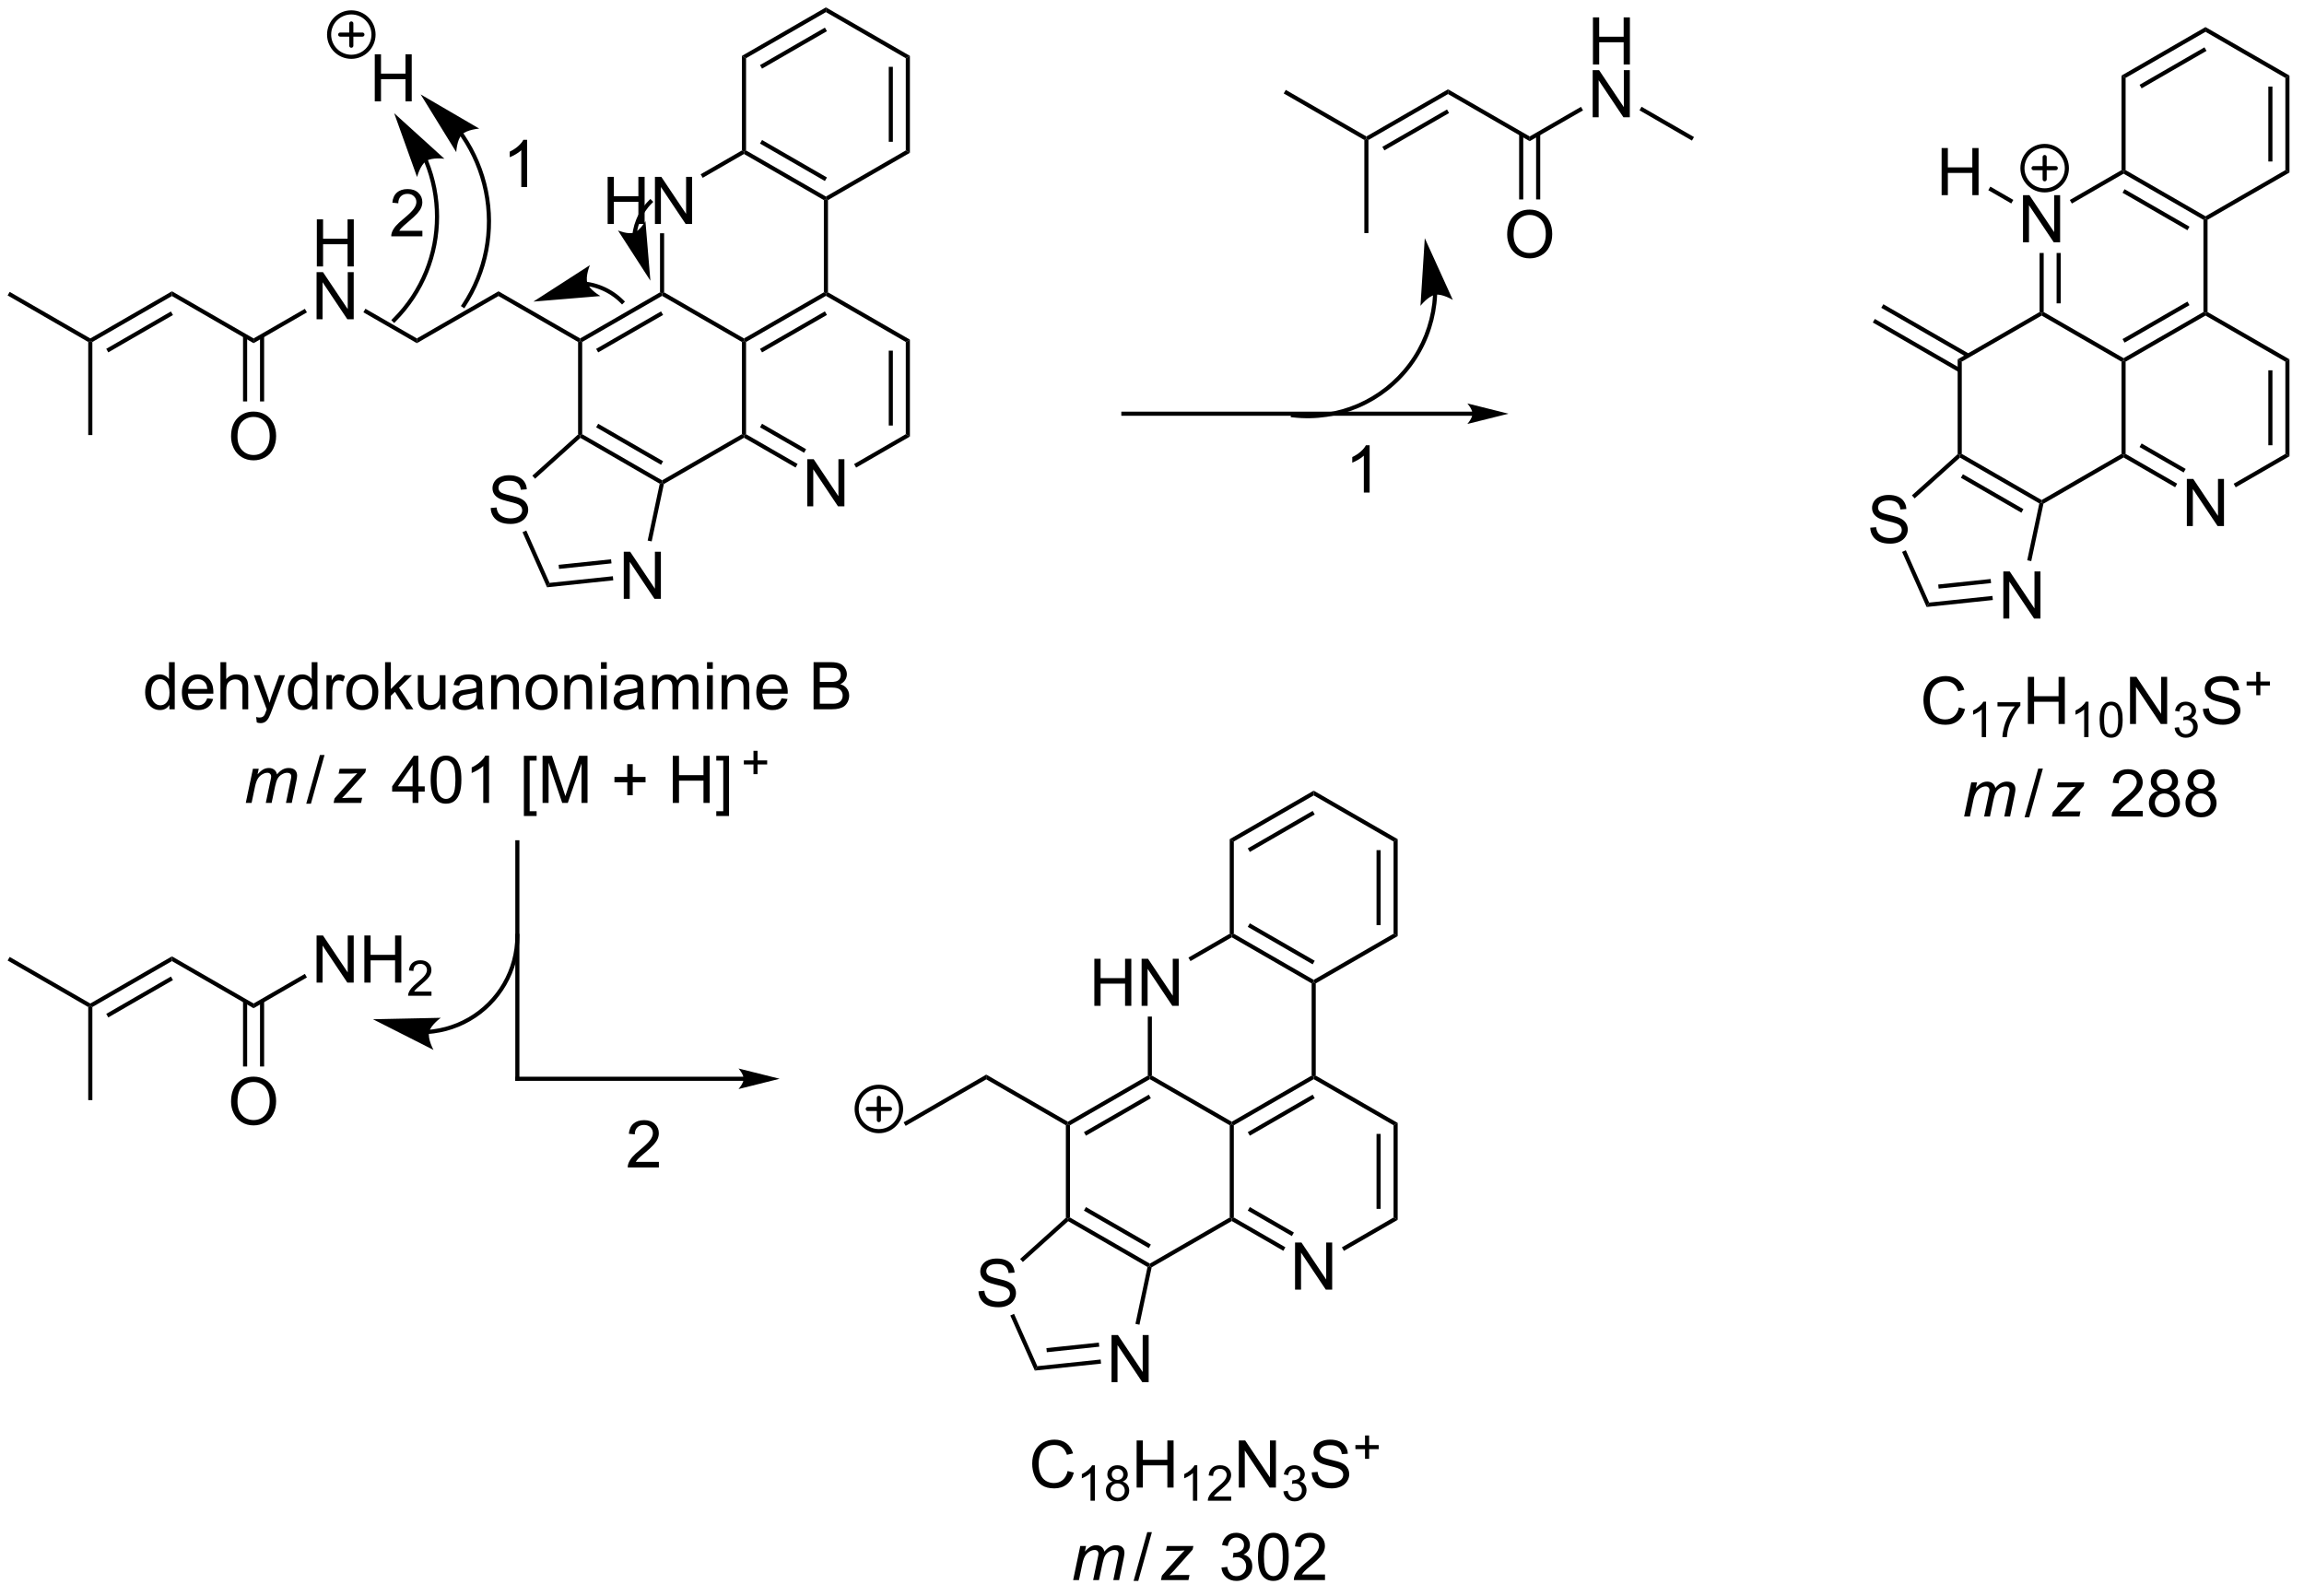 <?xml version="1.0" encoding="UTF-8"?>
<!DOCTYPE svg PUBLIC '-//W3C//DTD SVG 1.0//EN'
          'http://www.w3.org/TR/2001/REC-SVG-20010904/DTD/svg10.dtd'>
<svg stroke-dasharray="none" shape-rendering="auto" xmlns="http://www.w3.org/2000/svg" font-family="'Dialog'" text-rendering="auto" width="384" fill-opacity="1" color-interpolation="auto" color-rendering="auto" preserveAspectRatio="xMidYMid meet" font-size="12px" viewBox="0 0 384 266" fill="black" xmlns:xlink="http://www.w3.org/1999/xlink" stroke="black" image-rendering="auto" stroke-miterlimit="10" stroke-linecap="square" stroke-linejoin="miter" font-style="normal" stroke-width="1" height="266" stroke-dashoffset="0" font-weight="normal" stroke-opacity="1"
><!--Generated by the Batik Graphics2D SVG Generator--><defs id="genericDefs"
  /><g
  ><defs id="defs1"
    ><clipPath clipPathUnits="userSpaceOnUse" id="clipPath1"
      ><path d="M0.646 0.646 L287.973 0.646 L287.973 199.433 L0.646 199.433 L0.646 0.646 Z"
      /></clipPath
      ><clipPath clipPathUnits="userSpaceOnUse" id="clipPath2"
      ><path d="M130.331 223.483 L130.331 416.743 L409.669 416.743 L409.669 223.483 Z"
      /></clipPath
    ></defs
    ><g transform="scale(1.333,1.333) translate(-0.646,-0.646) matrix(1.029,0,0,1.029,-133.413,-229.229)"
    ><path d="M204.114 250.619 L204.114 244.892 L204.872 244.892 L204.872 247.244 L207.849 247.244 L207.849 244.892 L208.607 244.892 L208.607 250.619 L207.849 250.619 L207.849 247.918 L204.872 247.918 L204.872 250.619 L204.114 250.619 ZM209.861 250.619 L209.861 244.892 L210.639 244.892 L213.647 249.387 L213.647 244.892 L214.374 244.892 L214.374 250.619 L213.595 250.619 L210.587 246.119 L210.587 250.619 L209.861 250.619 Z" stroke="none" clip-path="url(#clipPath2)"
    /></g
    ><g transform="matrix(1.371,0,0,1.371,-178.745,-306.5)"
    ><path d="M210.611 251.919 L211.111 251.919 L211.111 259.1 L210.861 259.244 L210.611 259.1 Z" stroke="none" clip-path="url(#clipPath2)"
    /></g
    ><g transform="matrix(1.371,0,0,1.371,-178.745,-306.5)"
    ><path d="M210.861 259.533 L210.861 259.244 L211.111 259.1 L220.82 264.705 L220.82 264.994 L220.57 265.138 Z" stroke="none" clip-path="url(#clipPath2)"
    /></g
    ><g transform="matrix(1.371,0,0,1.371,-178.745,-306.5)"
    ><path d="M221.07 265.138 L220.82 264.994 L220.82 264.705 L230.529 259.1 L230.779 259.244 L230.779 259.533 ZM223.015 266.406 L230.904 261.851 L230.654 261.418 L222.765 265.973 Z" stroke="none" clip-path="url(#clipPath2)"
    /></g
    ><g transform="matrix(1.371,0,0,1.371,-178.745,-306.5)"
    ><path d="M231.029 259.1 L230.779 259.244 L230.529 259.1 L230.529 247.888 L230.779 247.744 L231.029 247.888 Z" stroke="none" clip-path="url(#clipPath2)"
    /></g
    ><g transform="matrix(1.371,0,0,1.371,-178.745,-306.5)"
    ><path d="M230.779 247.455 L230.779 247.744 L230.529 247.888 L220.82 242.283 L220.82 241.994 L221.07 241.85 ZM230.904 245.137 L223.015 240.582 L222.765 241.015 L230.654 245.57 Z" stroke="none" clip-path="url(#clipPath2)"
    /></g
    ><g transform="matrix(1.371,0,0,1.371,-178.745,-306.5)"
    ><path d="M220.57 241.85 L220.82 241.994 L220.82 242.283 L215.801 245.18 L215.551 244.747 Z" stroke="none" clip-path="url(#clipPath2)"
    /></g
    ><g transform="matrix(1.371,0,0,1.371,-178.745,-306.5)"
    ><path d="M231.029 247.888 L230.779 247.744 L230.779 247.455 L240.488 241.85 L240.988 242.138 Z" stroke="none" clip-path="url(#clipPath2)"
    /></g
    ><g transform="matrix(1.371,0,0,1.371,-178.745,-306.5)"
    ><path d="M240.988 242.138 L240.488 241.85 L240.488 230.638 L240.988 230.35 ZM238.918 240.799 L238.918 231.689 L238.418 231.689 L238.418 240.799 Z" stroke="none" clip-path="url(#clipPath2)"
    /></g
    ><g transform="matrix(1.371,0,0,1.371,-178.745,-306.5)"
    ><path d="M240.988 230.35 L240.488 230.638 L230.779 225.033 L230.779 224.455 Z" stroke="none" clip-path="url(#clipPath2)"
    /></g
    ><g transform="matrix(1.371,0,0,1.371,-178.745,-306.5)"
    ><path d="M230.779 224.455 L230.779 225.033 L221.07 230.638 L220.57 230.35 ZM230.654 226.918 L222.765 231.472 L223.015 231.905 L230.904 227.351 Z" stroke="none" clip-path="url(#clipPath2)"
    /></g
    ><g transform="matrix(1.371,0,0,1.371,-178.745,-306.5)"
    ><path d="M220.57 230.35 L221.07 230.638 L221.07 241.85 L220.82 241.994 L220.57 241.85 Z" stroke="none" clip-path="url(#clipPath2)"
    /></g
    ><g transform="matrix(1.371,0,0,1.371,-178.745,-306.5)"
    ><path d="M228.513 285.119 L228.513 279.392 L229.292 279.392 L232.3 283.887 L232.3 279.392 L233.026 279.392 L233.026 285.119 L232.248 285.119 L229.24 280.619 L229.24 285.119 L228.513 285.119 Z" stroke="none" clip-path="url(#clipPath2)"
    /></g
    ><g transform="matrix(1.371,0,0,1.371,-178.745,-306.5)"
    ><path d="M220.57 265.138 L220.82 264.994 L221.07 265.138 L221.07 276.35 L220.82 276.494 L220.57 276.35 Z" stroke="none" clip-path="url(#clipPath2)"
    /></g
    ><g transform="matrix(1.371,0,0,1.371,-178.745,-306.5)"
    ><path d="M220.82 276.783 L220.82 276.494 L221.07 276.35 L227.339 279.969 L227.089 280.402 ZM222.765 275.515 L228.124 278.609 L228.374 278.176 L223.015 275.082 Z" stroke="none" clip-path="url(#clipPath2)"
    /></g
    ><g transform="matrix(1.371,0,0,1.371,-178.745,-306.5)"
    ><path d="M234.454 280.411 L234.204 279.978 L240.488 276.35 L240.988 276.638 Z" stroke="none" clip-path="url(#clipPath2)"
    /></g
    ><g transform="matrix(1.371,0,0,1.371,-178.745,-306.5)"
    ><path d="M240.988 276.638 L240.488 276.35 L240.488 265.138 L240.988 264.85 ZM238.918 275.299 L238.918 266.189 L238.418 266.189 L238.418 275.299 Z" stroke="none" clip-path="url(#clipPath2)"
    /></g
    ><g transform="matrix(1.371,0,0,1.371,-178.745,-306.5)"
    ><path d="M240.988 264.85 L240.488 265.138 L230.779 259.533 L230.779 259.244 L231.029 259.1 Z" stroke="none" clip-path="url(#clipPath2)"
    /></g
    ><g transform="matrix(1.371,0,0,1.371,-178.745,-306.5)"
    ><path d="M210.611 259.1 L210.861 259.244 L210.861 259.533 L201.151 265.138 L200.901 264.994 L200.901 264.705 ZM210.736 261.418 L202.846 265.973 L203.096 266.406 L210.986 261.851 Z" stroke="none" clip-path="url(#clipPath2)"
    /></g
    ><g transform="matrix(1.371,0,0,1.371,-178.745,-306.5)"
    ><path d="M200.651 265.138 L200.901 264.994 L201.151 265.138 L201.151 276.35 L200.901 276.494 L200.651 276.383 Z" stroke="none" clip-path="url(#clipPath2)"
    /></g
    ><g transform="matrix(1.371,0,0,1.371,-178.745,-306.5)"
    ><path d="M200.934 276.801 L200.901 276.494 L201.151 276.35 L210.861 281.955 L210.861 282.244 L210.578 282.37 ZM202.846 275.515 L210.736 280.07 L210.986 279.637 L203.096 275.082 Z" stroke="none" clip-path="url(#clipPath2)"
    /></g
    ><g transform="matrix(1.371,0,0,1.371,-178.745,-306.5)"
    ><path d="M211.082 282.405 L210.861 282.244 L210.861 281.955 L220.57 276.35 L220.82 276.494 L220.82 276.783 Z" stroke="none" clip-path="url(#clipPath2)"
    /></g
    ><g transform="matrix(1.371,0,0,1.371,-178.745,-306.5)"
    ><path d="M200.901 264.705 L200.901 264.994 L200.651 265.138 L190.976 259.553 L190.976 258.975 Z" stroke="none" clip-path="url(#clipPath2)"
    /></g
    ><g transform="matrix(1.371,0,0,1.371,-178.745,-306.5)"
    ><path d="M190.976 258.975 L190.976 259.553 L181.052 265.283 L181.052 264.705 Z" stroke="none" clip-path="url(#clipPath2)"
    /></g
    ><g transform="matrix(1.371,0,0,1.371,-178.745,-306.5)"
    ><path d="M168.893 255.956 L168.893 250.229 L169.65 250.229 L169.65 252.581 L172.627 252.581 L172.627 250.229 L173.385 250.229 L173.385 255.956 L172.627 255.956 L172.627 253.255 L169.65 253.255 L169.65 255.956 L168.893 255.956 Z" stroke="none" clip-path="url(#clipPath2)"
    /></g
    ><g transform="matrix(1.371,0,0,1.371,-178.745,-306.5)"
    ><path d="M168.862 262.372 L168.862 256.646 L169.64 256.646 L172.648 261.14 L172.648 256.646 L173.375 256.646 L173.375 262.372 L172.596 262.372 L169.588 257.872 L169.588 262.372 L168.862 262.372 Z" stroke="none" clip-path="url(#clipPath2)"
    /></g
    ><g transform="matrix(1.371,0,0,1.371,-178.745,-306.5)"
    ><path d="M181.052 264.705 L181.052 265.283 L174.552 261.53 L174.802 261.097 Z" stroke="none" clip-path="url(#clipPath2)"
    /></g
    ><g transform="matrix(1.371,0,0,1.371,-178.745,-306.5)"
    ><path d="M167.436 261.106 L167.686 261.539 L161.202 265.283 L161.202 264.705 Z" stroke="none" clip-path="url(#clipPath2)"
    /></g
    ><g transform="matrix(1.371,0,0,1.371,-178.745,-306.5)"
    ><path d="M161.202 264.705 L161.202 265.283 L151.278 259.553 L151.278 258.975 Z" stroke="none" clip-path="url(#clipPath2)"
    /></g
    ><g transform="matrix(1.371,0,0,1.371,-178.745,-306.5)"
    ><path d="M158.465 276.64 Q158.465 275.213 159.231 274.408 Q159.997 273.601 161.208 273.601 Q161.999 273.601 162.635 273.981 Q163.273 274.359 163.606 275.036 Q163.942 275.713 163.942 276.572 Q163.942 277.445 163.59 278.132 Q163.239 278.82 162.593 279.174 Q161.95 279.528 161.202 279.528 Q160.395 279.528 159.757 279.137 Q159.122 278.744 158.793 278.07 Q158.465 277.392 158.465 276.64 ZM159.247 276.65 Q159.247 277.687 159.801 278.283 Q160.359 278.877 161.2 278.877 Q162.054 278.877 162.606 278.275 Q163.161 277.674 163.161 276.57 Q163.161 275.869 162.924 275.348 Q162.687 274.827 162.231 274.541 Q161.778 274.252 161.21 274.252 Q160.405 274.252 159.825 274.807 Q159.247 275.359 159.247 276.65 Z" stroke="none" clip-path="url(#clipPath2)"
    /></g
    ><g transform="matrix(1.371,0,0,1.371,-178.745,-306.5)"
    ><path d="M159.921 264.398 L159.921 272.365 L160.421 272.365 L160.421 264.398 ZM161.984 264.398 L161.984 272.365 L162.484 272.365 L162.484 264.398 Z" stroke="none" clip-path="url(#clipPath2)"
    /></g
    ><g transform="matrix(1.371,0,0,1.371,-178.745,-306.5)"
    ><path d="M151.278 258.975 L151.278 259.553 L141.603 265.138 L141.353 264.994 L141.353 264.705 ZM151.153 261.429 L143.291 265.968 L143.541 266.401 L151.403 261.862 Z" stroke="none" clip-path="url(#clipPath2)"
    /></g
    ><g transform="matrix(1.371,0,0,1.371,-178.745,-306.5)"
    ><path d="M141.353 264.705 L141.353 264.994 L141.103 265.138 L131.303 259.48 L131.553 259.047 Z" stroke="none" clip-path="url(#clipPath2)"
    /></g
    ><g transform="matrix(1.371,0,0,1.371,-178.745,-306.5)"
    ><path d="M141.103 265.138 L141.353 264.994 L141.603 265.138 L141.603 276.454 L141.103 276.454 Z" stroke="none" clip-path="url(#clipPath2)"
    /></g
    ><g transform="matrix(1.371,0,0,1.371,-178.745,-306.5)"
    ><path d="M190.027 285.323 L190.743 285.26 Q190.793 285.69 190.977 285.966 Q191.165 286.242 191.556 286.411 Q191.946 286.581 192.433 286.581 Q192.868 286.581 193.199 286.453 Q193.532 286.323 193.694 286.099 Q193.855 285.875 193.855 285.609 Q193.855 285.338 193.699 285.138 Q193.543 284.937 193.183 284.799 Q192.954 284.711 192.165 284.521 Q191.376 284.331 191.058 284.164 Q190.649 283.948 190.446 283.63 Q190.246 283.312 190.246 282.916 Q190.246 282.484 190.49 282.107 Q190.738 281.729 191.209 281.534 Q191.683 281.338 192.261 281.338 Q192.899 281.338 193.384 281.544 Q193.871 281.75 194.131 282.148 Q194.394 282.547 194.415 283.049 L193.688 283.104 Q193.629 282.562 193.29 282.286 Q192.954 282.008 192.293 282.008 Q191.605 282.008 191.29 282.26 Q190.977 282.51 190.977 282.867 Q190.977 283.174 191.199 283.375 Q191.418 283.573 192.342 283.784 Q193.267 283.992 193.61 284.148 Q194.11 284.377 194.347 284.732 Q194.587 285.086 194.587 285.547 Q194.587 286.002 194.324 286.409 Q194.063 286.812 193.571 287.039 Q193.082 287.263 192.47 287.263 Q191.691 287.263 191.165 287.036 Q190.642 286.807 190.342 286.354 Q190.043 285.898 190.027 285.323 Z" stroke="none" clip-path="url(#clipPath2)"
    /></g
    ><g transform="matrix(1.371,0,0,1.371,-178.745,-306.5)"
    ><path d="M206.204 296.368 L206.204 290.641 L206.982 290.641 L209.99 295.136 L209.99 290.641 L210.717 290.641 L210.717 296.368 L209.938 296.368 L206.93 291.868 L206.93 296.368 L206.204 296.368 Z" stroke="none" clip-path="url(#clipPath2)"
    /></g
    ><g transform="matrix(1.371,0,0,1.371,-178.745,-306.5)"
    ><path d="M200.651 276.383 L200.901 276.494 L200.934 276.801 L195.423 281.763 L195.089 281.391 Z" stroke="none" clip-path="url(#clipPath2)"
    /></g
    ><g transform="matrix(1.371,0,0,1.371,-178.745,-306.5)"
    ><path d="M193.897 288.266 L194.354 288.063 L197.187 294.427 L196.878 294.962 Z" stroke="none" clip-path="url(#clipPath2)"
    /></g
    ><g transform="matrix(1.371,0,0,1.371,-178.745,-306.5)"
    ><path d="M196.878 294.962 L197.187 294.427 L204.878 293.619 L204.93 294.116 ZM198.338 292.728 L204.714 292.057 L204.661 291.56 L198.286 292.23 Z" stroke="none" clip-path="url(#clipPath2)"
    /></g
    ><g transform="matrix(1.371,0,0,1.371,-178.745,-306.5)"
    ><path d="M209.598 289.385 L209.109 289.281 L210.578 282.37 L210.861 282.244 L211.082 282.405 Z" stroke="none" clip-path="url(#clipPath2)"
    /></g
    ><g transform="matrix(1.371,0,0,1.371,-178.745,-306.5)"
    ><path d="M175.935 235.885 L175.935 230.158 L176.692 230.158 L176.692 232.51 L179.669 232.51 L179.669 230.158 L180.427 230.158 L180.427 235.885 L179.669 235.885 L179.669 233.184 L176.692 233.184 L176.692 235.885 L175.935 235.885 Z" stroke="none" clip-path="url(#clipPath2)"
    /></g
    ><g stroke-width="0.5" transform="matrix(1.371,0,0,1.371,-178.745,-306.5)" stroke-linejoin="round" stroke-linecap="round"
    ><path fill="none" d="M173.083 230.465 C171.592 230.465 170.383 229.256 170.383 227.765 C170.383 226.274 171.592 225.065 173.083 225.065 C174.574 225.065 175.783 226.274 175.783 227.765 C175.783 229.256 174.574 230.465 173.083 230.465 M171.733 227.765 L174.433 227.765 M173.083 226.415 L173.083 229.115" clip-path="url(#clipPath2)"
    /></g
    ><g transform="matrix(1.371,0,0,1.371,-178.745,-306.5)"
    ><path d="M150.966 309.796 L150.966 309.273 Q150.572 309.89 149.807 309.89 Q149.309 309.89 148.893 309.616 Q148.479 309.343 148.25 308.853 Q148.02 308.361 148.02 307.726 Q148.02 307.103 148.226 306.598 Q148.434 306.093 148.849 305.825 Q149.262 305.554 149.775 305.554 Q150.15 305.554 150.442 305.713 Q150.737 305.869 150.919 306.124 L150.919 304.069 L151.619 304.069 L151.619 309.796 L150.966 309.796 ZM148.744 307.726 Q148.744 308.523 149.08 308.918 Q149.416 309.312 149.872 309.312 Q150.333 309.312 150.656 308.934 Q150.979 308.556 150.979 307.783 Q150.979 306.931 150.65 306.533 Q150.322 306.135 149.841 306.135 Q149.372 306.135 149.057 306.517 Q148.744 306.9 148.744 307.726 ZM155.563 308.46 L156.29 308.549 Q156.118 309.187 155.652 309.538 Q155.188 309.89 154.467 309.89 Q153.555 309.89 153.022 309.33 Q152.49 308.767 152.49 307.757 Q152.49 306.71 153.029 306.132 Q153.569 305.554 154.428 305.554 Q155.259 305.554 155.785 306.122 Q156.313 306.687 156.313 307.713 Q156.313 307.775 156.311 307.9 L153.217 307.9 Q153.256 308.585 153.602 308.95 Q153.951 309.312 154.47 309.312 Q154.858 309.312 155.131 309.108 Q155.404 308.905 155.563 308.46 ZM153.256 307.322 L155.571 307.322 Q155.524 306.799 155.305 306.538 Q154.97 306.132 154.436 306.132 Q153.951 306.132 153.621 306.457 Q153.29 306.78 153.256 307.322 ZM157.174 309.796 L157.174 304.069 L157.877 304.069 L157.877 306.124 Q158.369 305.554 159.119 305.554 Q159.58 305.554 159.919 305.736 Q160.26 305.916 160.406 306.236 Q160.552 306.556 160.552 307.166 L160.552 309.796 L159.849 309.796 L159.849 307.166 Q159.849 306.64 159.619 306.4 Q159.393 306.158 158.974 306.158 Q158.661 306.158 158.385 306.322 Q158.112 306.483 157.994 306.762 Q157.877 307.038 157.877 307.525 L157.877 309.796 L157.174 309.796 ZM161.592 311.395 L161.514 310.733 Q161.743 310.796 161.915 310.796 Q162.149 310.796 162.29 310.718 Q162.43 310.64 162.522 310.499 Q162.587 310.395 162.735 309.976 Q162.756 309.918 162.798 309.804 L161.225 305.648 L161.983 305.648 L162.845 308.049 Q163.014 308.507 163.147 309.01 Q163.266 308.525 163.436 308.064 L164.321 305.648 L165.024 305.648 L163.446 309.866 Q163.194 310.551 163.053 310.809 Q162.865 311.155 162.623 311.317 Q162.381 311.481 162.045 311.481 Q161.842 311.481 161.592 311.395 ZM168.313 309.796 L168.313 309.273 Q167.92 309.89 167.154 309.89 Q166.657 309.89 166.24 309.616 Q165.826 309.343 165.597 308.853 Q165.368 308.361 165.368 307.726 Q165.368 307.103 165.574 306.598 Q165.782 306.093 166.196 305.825 Q166.61 305.554 167.123 305.554 Q167.498 305.554 167.79 305.713 Q168.084 305.869 168.266 306.124 L168.266 304.069 L168.967 304.069 L168.967 309.796 L168.313 309.796 ZM166.092 307.726 Q166.092 308.523 166.428 308.918 Q166.764 309.312 167.22 309.312 Q167.68 309.312 168.003 308.934 Q168.326 308.556 168.326 307.783 Q168.326 306.931 167.998 306.533 Q167.67 306.135 167.188 306.135 Q166.72 306.135 166.404 306.517 Q166.092 306.9 166.092 307.726 ZM170.065 309.796 L170.065 305.648 L170.697 305.648 L170.697 306.275 Q170.94 305.835 171.143 305.694 Q171.349 305.554 171.596 305.554 Q171.95 305.554 172.317 305.78 L172.075 306.431 Q171.817 306.28 171.559 306.28 Q171.33 306.28 171.145 306.418 Q170.963 306.556 170.885 306.804 Q170.768 307.179 170.768 307.624 L170.768 309.796 L170.065 309.796 ZM172.474 307.721 Q172.474 306.569 173.114 306.015 Q173.65 305.554 174.419 305.554 Q175.275 305.554 175.817 306.114 Q176.362 306.674 176.362 307.663 Q176.362 308.463 176.119 308.924 Q175.88 309.382 175.421 309.637 Q174.963 309.89 174.419 309.89 Q173.549 309.89 173.01 309.332 Q172.474 308.773 172.474 307.721 ZM173.197 307.721 Q173.197 308.517 173.544 308.916 Q173.893 309.312 174.419 309.312 Q174.942 309.312 175.289 308.913 Q175.637 308.515 175.637 307.697 Q175.637 306.929 175.289 306.533 Q174.94 306.135 174.419 306.135 Q173.893 306.135 173.544 306.53 Q173.197 306.924 173.197 307.721 ZM177.188 309.796 L177.188 304.069 L177.891 304.069 L177.891 307.335 L179.555 305.648 L180.467 305.648 L178.881 307.187 L180.626 309.796 L179.759 309.796 L178.389 307.674 L177.891 308.15 L177.891 309.796 L177.188 309.796 ZM183.904 309.796 L183.904 309.187 Q183.42 309.89 182.587 309.89 Q182.22 309.89 181.902 309.749 Q181.584 309.608 181.428 309.395 Q181.274 309.181 181.212 308.874 Q181.17 308.666 181.17 308.218 L181.17 305.648 L181.873 305.648 L181.873 307.947 Q181.873 308.499 181.915 308.689 Q181.983 308.968 182.196 309.127 Q182.412 309.283 182.727 309.283 Q183.045 309.283 183.321 309.122 Q183.6 308.96 183.714 308.681 Q183.829 308.4 183.829 307.869 L183.829 305.648 L184.532 305.648 L184.532 309.796 L183.904 309.796 ZM188.341 309.283 Q187.95 309.616 187.588 309.754 Q187.229 309.89 186.815 309.89 Q186.13 309.89 185.762 309.556 Q185.395 309.221 185.395 308.702 Q185.395 308.398 185.533 308.145 Q185.674 307.892 185.898 307.741 Q186.122 307.588 186.403 307.51 Q186.612 307.455 187.028 307.405 Q187.88 307.304 188.283 307.163 Q188.286 307.017 188.286 306.978 Q188.286 306.549 188.088 306.374 Q187.817 306.135 187.286 306.135 Q186.791 306.135 186.554 306.309 Q186.317 306.483 186.205 306.924 L185.518 306.83 Q185.612 306.39 185.825 306.119 Q186.041 305.846 186.447 305.7 Q186.854 305.554 187.387 305.554 Q187.919 305.554 188.25 305.679 Q188.583 305.804 188.739 305.994 Q188.895 306.181 188.958 306.471 Q188.994 306.65 188.994 307.119 L188.994 308.056 Q188.994 309.038 189.039 309.299 Q189.083 309.556 189.216 309.796 L188.481 309.796 Q188.372 309.577 188.341 309.283 ZM188.283 307.713 Q187.9 307.869 187.135 307.978 Q186.7 308.041 186.52 308.119 Q186.341 308.197 186.242 308.348 Q186.145 308.499 186.145 308.681 Q186.145 308.963 186.359 309.15 Q186.572 309.338 186.981 309.338 Q187.387 309.338 187.703 309.161 Q188.02 308.983 188.169 308.674 Q188.283 308.437 188.283 307.971 L188.283 307.713 ZM190.084 309.796 L190.084 305.648 L190.717 305.648 L190.717 306.236 Q191.173 305.554 192.037 305.554 Q192.412 305.554 192.725 305.689 Q193.04 305.822 193.196 306.041 Q193.352 306.26 193.415 306.562 Q193.454 306.757 193.454 307.244 L193.454 309.796 L192.751 309.796 L192.751 307.273 Q192.751 306.843 192.667 306.629 Q192.587 306.416 192.378 306.291 Q192.17 306.163 191.889 306.163 Q191.438 306.163 191.113 306.45 Q190.787 306.733 190.787 307.53 L190.787 309.796 L190.084 309.796 ZM194.27 307.721 Q194.27 306.569 194.911 306.015 Q195.447 305.554 196.216 305.554 Q197.072 305.554 197.614 306.114 Q198.158 306.674 198.158 307.663 Q198.158 308.463 197.916 308.924 Q197.677 309.382 197.218 309.637 Q196.76 309.89 196.216 309.89 Q195.346 309.89 194.807 309.332 Q194.27 308.773 194.27 307.721 ZM194.994 307.721 Q194.994 308.517 195.341 308.916 Q195.69 309.312 196.216 309.312 Q196.739 309.312 197.085 308.913 Q197.434 308.515 197.434 307.697 Q197.434 306.929 197.085 306.533 Q196.737 306.135 196.216 306.135 Q195.69 306.135 195.341 306.53 Q194.994 306.924 194.994 307.721 ZM198.983 309.796 L198.983 305.648 L199.615 305.648 L199.615 306.236 Q200.071 305.554 200.936 305.554 Q201.311 305.554 201.623 305.689 Q201.938 305.822 202.095 306.041 Q202.251 306.26 202.313 306.562 Q202.352 306.757 202.352 307.244 L202.352 309.796 L201.649 309.796 L201.649 307.273 Q201.649 306.843 201.566 306.629 Q201.485 306.416 201.277 306.291 Q201.069 306.163 200.787 306.163 Q200.337 306.163 200.011 306.45 Q199.686 306.733 199.686 307.53 L199.686 309.796 L198.983 309.796 ZM203.434 304.877 L203.434 304.069 L204.137 304.069 L204.137 304.877 L203.434 304.877 ZM203.434 309.796 L203.434 305.648 L204.137 305.648 L204.137 309.796 L203.434 309.796 ZM207.915 309.283 Q207.524 309.616 207.162 309.754 Q206.803 309.89 206.389 309.89 Q205.704 309.89 205.337 309.556 Q204.97 309.221 204.97 308.702 Q204.97 308.398 205.108 308.145 Q205.248 307.892 205.472 307.741 Q205.696 307.588 205.977 307.51 Q206.186 307.455 206.602 307.405 Q207.454 307.304 207.858 307.163 Q207.86 307.017 207.86 306.978 Q207.86 306.549 207.662 306.374 Q207.391 306.135 206.86 306.135 Q206.365 306.135 206.128 306.309 Q205.891 306.483 205.779 306.924 L205.092 306.83 Q205.186 306.39 205.399 306.119 Q205.615 305.846 206.022 305.7 Q206.428 305.554 206.962 305.554 Q207.493 305.554 207.824 305.679 Q208.157 305.804 208.313 305.994 Q208.47 306.181 208.532 306.471 Q208.569 306.65 208.569 307.119 L208.569 308.056 Q208.569 309.038 208.613 309.299 Q208.657 309.556 208.79 309.796 L208.055 309.796 Q207.946 309.577 207.915 309.283 ZM207.858 307.713 Q207.475 307.869 206.709 307.978 Q206.274 308.041 206.095 308.119 Q205.915 308.197 205.816 308.348 Q205.72 308.499 205.72 308.681 Q205.72 308.963 205.933 309.15 Q206.147 309.338 206.555 309.338 Q206.962 309.338 207.277 309.161 Q207.595 308.983 207.743 308.674 Q207.858 308.437 207.858 307.971 L207.858 307.713 ZM209.658 309.796 L209.658 305.648 L210.286 305.648 L210.286 306.228 Q210.481 305.924 210.804 305.739 Q211.13 305.554 211.544 305.554 Q212.005 305.554 212.299 305.747 Q212.596 305.937 212.716 306.28 Q213.208 305.554 213.997 305.554 Q214.614 305.554 214.945 305.895 Q215.278 306.236 215.278 306.947 L215.278 309.796 L214.58 309.796 L214.58 307.181 Q214.58 306.76 214.51 306.575 Q214.442 306.39 214.262 306.278 Q214.083 306.163 213.841 306.163 Q213.403 306.163 213.114 306.455 Q212.825 306.744 212.825 307.385 L212.825 309.796 L212.122 309.796 L212.122 307.101 Q212.122 306.632 211.95 306.398 Q211.778 306.163 211.387 306.163 Q211.091 306.163 210.838 306.319 Q210.588 306.476 210.474 306.778 Q210.362 307.077 210.362 307.642 L210.362 309.796 L209.658 309.796 ZM216.325 304.877 L216.325 304.069 L217.028 304.069 L217.028 304.877 L216.325 304.877 ZM216.325 309.796 L216.325 305.648 L217.028 305.648 L217.028 309.796 L216.325 309.796 ZM218.1 309.796 L218.1 305.648 L218.733 305.648 L218.733 306.236 Q219.188 305.554 220.053 305.554 Q220.428 305.554 220.74 305.689 Q221.055 305.822 221.212 306.041 Q221.368 306.26 221.43 306.562 Q221.47 306.757 221.47 307.244 L221.47 309.796 L220.766 309.796 L220.766 307.273 Q220.766 306.843 220.683 306.629 Q220.602 306.416 220.394 306.291 Q220.186 306.163 219.904 306.163 Q219.454 306.163 219.128 306.45 Q218.803 306.733 218.803 307.53 L218.803 309.796 L218.1 309.796 ZM225.387 308.46 L226.114 308.549 Q225.942 309.187 225.476 309.538 Q225.012 309.89 224.291 309.89 Q223.38 309.89 222.846 309.33 Q222.315 308.767 222.315 307.757 Q222.315 306.71 222.854 306.132 Q223.393 305.554 224.252 305.554 Q225.083 305.554 225.609 306.122 Q226.137 306.687 226.137 307.713 Q226.137 307.775 226.135 307.9 L223.041 307.9 Q223.08 308.585 223.427 308.95 Q223.775 309.312 224.294 309.312 Q224.682 309.312 224.955 309.108 Q225.229 308.905 225.387 308.46 ZM223.08 307.322 L225.395 307.322 Q225.349 306.799 225.13 306.538 Q224.794 306.132 224.26 306.132 Q223.775 306.132 223.445 306.457 Q223.114 306.78 223.08 307.322 ZM229.278 309.796 L229.278 304.069 L231.427 304.069 Q232.083 304.069 232.479 304.244 Q232.877 304.416 233.101 304.778 Q233.325 305.14 233.325 305.533 Q233.325 305.9 233.125 306.226 Q232.927 306.549 232.525 306.749 Q233.044 306.9 233.322 307.267 Q233.604 307.635 233.604 308.135 Q233.604 308.538 233.432 308.885 Q233.262 309.228 233.012 309.416 Q232.762 309.603 232.385 309.7 Q232.01 309.796 231.463 309.796 L229.278 309.796 ZM230.036 306.476 L231.275 306.476 Q231.778 306.476 231.997 306.408 Q232.286 306.322 232.432 306.124 Q232.58 305.924 232.58 305.624 Q232.58 305.338 232.442 305.122 Q232.307 304.905 232.052 304.825 Q231.799 304.744 231.182 304.744 L230.036 304.744 L230.036 306.476 ZM230.036 309.119 L231.463 309.119 Q231.83 309.119 231.979 309.093 Q232.239 309.046 232.414 308.937 Q232.591 308.827 232.703 308.619 Q232.817 308.408 232.817 308.135 Q232.817 307.814 232.653 307.58 Q232.489 307.343 232.197 307.247 Q231.908 307.15 231.362 307.15 L230.036 307.15 L230.036 309.119 Z" stroke="none" clip-path="url(#clipPath2)"
    /></g
    ><g transform="matrix(1.371,0,0,1.371,-178.745,-306.5)"
    ><path d="M309.379 273.608 L266.94 273.608 L266.69 273.608 L266.69 274.108 L266.94 274.108 L309.379 274.108 L309.629 274.108 L309.629 273.608 L309.379 273.608 ZM313.754 273.858 L308.754 272.608 C308.754 272.608 309.379 273.312 309.379 273.858 C309.379 274.405 308.754 275.108 308.754 275.108 Z" stroke="none" clip-path="url(#clipPath2)"
    /></g
    ><g transform="matrix(1.371,0,0,1.371,-178.745,-306.5)"
    ><path d="M376.303 253.015 L376.303 247.288 L377.082 247.288 L380.09 251.783 L380.09 247.288 L380.816 247.288 L380.816 253.015 L380.038 253.015 L377.03 248.515 L377.03 253.015 L376.303 253.015 Z" stroke="none" clip-path="url(#clipPath2)"
    /></g
    ><g transform="matrix(1.371,0,0,1.371,-178.745,-306.5)"
    ><path d="M378.319 254.315 L378.819 254.315 L378.819 261.495 L378.569 261.64 L378.319 261.495 ZM380.389 254.315 L380.389 260.445 L380.889 260.445 L380.889 254.315 Z" stroke="none" clip-path="url(#clipPath2)"
    /></g
    ><g transform="matrix(1.371,0,0,1.371,-178.745,-306.5)"
    ><path d="M378.569 261.928 L378.569 261.64 L378.819 261.495 L388.528 267.101 L388.528 267.39 L388.278 267.534 Z" stroke="none" clip-path="url(#clipPath2)"
    /></g
    ><g transform="matrix(1.371,0,0,1.371,-178.745,-306.5)"
    ><path d="M388.778 267.534 L388.528 267.39 L388.528 267.101 L398.238 261.495 L398.488 261.64 L398.488 261.928 ZM388.653 265.216 L396.543 260.661 L396.293 260.228 L388.403 264.783 Z" stroke="none" clip-path="url(#clipPath2)"
    /></g
    ><g transform="matrix(1.371,0,0,1.371,-178.745,-306.5)"
    ><path d="M398.738 261.495 L398.488 261.64 L398.238 261.495 L398.238 250.284 L398.488 250.14 L398.738 250.284 Z" stroke="none" clip-path="url(#clipPath2)"
    /></g
    ><g transform="matrix(1.371,0,0,1.371,-178.745,-306.5)"
    ><path d="M398.488 249.851 L398.488 250.14 L398.238 250.284 L388.528 244.678 L388.528 244.39 L388.778 244.245 ZM396.543 251.118 L388.653 246.564 L388.403 246.996 L396.293 251.551 Z" stroke="none" clip-path="url(#clipPath2)"
    /></g
    ><g transform="matrix(1.371,0,0,1.371,-178.745,-306.5)"
    ><path d="M388.278 244.245 L388.528 244.39 L388.528 244.678 L382.244 248.307 L381.994 247.874 Z" stroke="none" clip-path="url(#clipPath2)"
    /></g
    ><g transform="matrix(1.371,0,0,1.371,-178.745,-306.5)"
    ><path d="M398.738 250.284 L398.488 250.14 L398.488 249.851 L408.197 244.245 L408.697 244.534 Z" stroke="none" clip-path="url(#clipPath2)"
    /></g
    ><g transform="matrix(1.371,0,0,1.371,-178.745,-306.5)"
    ><path d="M408.697 244.534 L408.197 244.245 L408.197 233.034 L408.697 232.745 ZM406.627 243.195 L406.627 234.085 L406.127 234.085 L406.127 243.195 Z" stroke="none" clip-path="url(#clipPath2)"
    /></g
    ><g transform="matrix(1.371,0,0,1.371,-178.745,-306.5)"
    ><path d="M408.697 232.745 L408.197 233.034 L398.488 227.428 L398.488 226.851 Z" stroke="none" clip-path="url(#clipPath2)"
    /></g
    ><g transform="matrix(1.371,0,0,1.371,-178.745,-306.5)"
    ><path d="M398.488 226.851 L398.488 227.428 L388.778 233.034 L388.278 232.745 ZM398.363 229.314 L390.473 233.868 L390.723 234.301 L398.613 229.746 Z" stroke="none" clip-path="url(#clipPath2)"
    /></g
    ><g transform="matrix(1.371,0,0,1.371,-178.745,-306.5)"
    ><path d="M388.278 232.745 L388.778 233.034 L388.778 244.245 L388.528 244.39 L388.278 244.245 Z" stroke="none" clip-path="url(#clipPath2)"
    /></g
    ><g transform="matrix(1.371,0,0,1.371,-178.745,-306.5)"
    ><path d="M396.222 287.515 L396.222 281.788 L397 281.788 L400.008 286.283 L400.008 281.788 L400.735 281.788 L400.735 287.515 L399.956 287.515 L396.948 283.015 L396.948 287.515 L396.222 287.515 Z" stroke="none" clip-path="url(#clipPath2)"
    /></g
    ><g transform="matrix(1.371,0,0,1.371,-178.745,-306.5)"
    ><path d="M388.278 267.534 L388.528 267.39 L388.778 267.534 L388.778 278.745 L388.528 278.89 L388.278 278.745 Z" stroke="none" clip-path="url(#clipPath2)"
    /></g
    ><g transform="matrix(1.371,0,0,1.371,-178.745,-306.5)"
    ><path d="M388.528 279.178 L388.528 278.89 L388.778 278.745 L395.047 282.365 L394.797 282.798 ZM390.473 277.911 L395.832 281.005 L396.082 280.572 L390.723 277.478 Z" stroke="none" clip-path="url(#clipPath2)"
    /></g
    ><g transform="matrix(1.371,0,0,1.371,-178.745,-306.5)"
    ><path d="M402.163 282.807 L401.913 282.374 L408.197 278.745 L408.697 279.034 Z" stroke="none" clip-path="url(#clipPath2)"
    /></g
    ><g transform="matrix(1.371,0,0,1.371,-178.745,-306.5)"
    ><path d="M408.697 279.034 L408.197 278.745 L408.197 267.534 L408.697 267.245 ZM406.627 277.695 L406.627 268.585 L406.127 268.585 L406.127 277.695 Z" stroke="none" clip-path="url(#clipPath2)"
    /></g
    ><g transform="matrix(1.371,0,0,1.371,-178.745,-306.5)"
    ><path d="M408.697 267.245 L408.197 267.534 L398.488 261.928 L398.488 261.64 L398.738 261.495 Z" stroke="none" clip-path="url(#clipPath2)"
    /></g
    ><g transform="matrix(1.371,0,0,1.371,-178.745,-306.5)"
    ><path d="M378.319 261.495 L378.569 261.64 L378.569 261.928 L368.86 267.534 L368.36 267.245 Z" stroke="none" clip-path="url(#clipPath2)"
    /></g
    ><g transform="matrix(1.371,0,0,1.371,-178.745,-306.5)"
    ><path d="M368.36 267.245 L368.86 267.534 L368.86 278.745 L368.61 278.89 L368.36 278.778 Z" stroke="none" clip-path="url(#clipPath2)"
    /></g
    ><g transform="matrix(1.371,0,0,1.371,-178.745,-306.5)"
    ><path d="M368.642 279.197 L368.61 278.89 L368.86 278.745 L378.569 284.351 L378.569 284.64 L378.287 284.765 ZM368.752 281.651 L376.106 285.897 L376.356 285.464 L369.002 281.218 Z" stroke="none" clip-path="url(#clipPath2)"
    /></g
    ><g transform="matrix(1.371,0,0,1.371,-178.745,-306.5)"
    ><path d="M378.79 284.801 L378.569 284.64 L378.569 284.351 L388.278 278.745 L388.528 278.89 L388.528 279.178 Z" stroke="none" clip-path="url(#clipPath2)"
    /></g
    ><g transform="matrix(1.371,0,0,1.371,-178.745,-306.5)"
    ><path d="M369.766 266.578 L359.326 260.55 L359.076 260.983 L369.516 267.011 ZM368.735 268.364 L358.294 262.337 L358.044 262.769 L368.485 268.797 Z" stroke="none" clip-path="url(#clipPath2)"
    /></g
    ><g transform="matrix(1.371,0,0,1.371,-178.745,-306.5)"
    ><path d="M357.735 287.719 L358.452 287.656 Q358.501 288.086 358.686 288.362 Q358.873 288.638 359.264 288.807 Q359.655 288.976 360.142 288.976 Q360.577 288.976 360.907 288.849 Q361.241 288.719 361.402 288.495 Q361.563 288.271 361.563 288.005 Q361.563 287.734 361.407 287.534 Q361.251 287.333 360.892 287.195 Q360.663 287.107 359.873 286.917 Q359.084 286.726 358.767 286.56 Q358.358 286.344 358.155 286.026 Q357.954 285.708 357.954 285.312 Q357.954 284.88 358.199 284.502 Q358.446 284.125 358.918 283.93 Q359.392 283.734 359.97 283.734 Q360.608 283.734 361.092 283.94 Q361.579 284.146 361.839 284.544 Q362.103 284.943 362.123 285.445 L361.397 285.5 Q361.337 284.958 360.998 284.682 Q360.663 284.404 360.001 284.404 Q359.313 284.404 358.998 284.656 Q358.686 284.906 358.686 285.263 Q358.686 285.57 358.907 285.771 Q359.126 285.969 360.05 286.18 Q360.975 286.388 361.319 286.544 Q361.819 286.773 362.056 287.127 Q362.295 287.482 362.295 287.943 Q362.295 288.398 362.032 288.805 Q361.772 289.208 361.28 289.435 Q360.79 289.659 360.178 289.659 Q359.399 289.659 358.873 289.432 Q358.35 289.203 358.05 288.75 Q357.751 288.294 357.735 287.719 Z" stroke="none" clip-path="url(#clipPath2)"
    /></g
    ><g transform="matrix(1.371,0,0,1.371,-178.745,-306.5)"
    ><path d="M373.912 298.763 L373.912 293.037 L374.691 293.037 L377.699 297.532 L377.699 293.037 L378.425 293.037 L378.425 298.763 L377.647 298.763 L374.639 294.263 L374.639 298.763 L373.912 298.763 Z" stroke="none" clip-path="url(#clipPath2)"
    /></g
    ><g transform="matrix(1.371,0,0,1.371,-178.745,-306.5)"
    ><path d="M368.36 278.778 L368.61 278.89 L368.642 279.197 L363.132 284.159 L362.797 283.787 Z" stroke="none" clip-path="url(#clipPath2)"
    /></g
    ><g transform="matrix(1.371,0,0,1.371,-178.745,-306.5)"
    ><path d="M361.605 290.662 L362.062 290.459 L364.895 296.823 L364.586 297.358 Z" stroke="none" clip-path="url(#clipPath2)"
    /></g
    ><g transform="matrix(1.371,0,0,1.371,-178.745,-306.5)"
    ><path d="M364.586 297.358 L364.895 296.823 L372.586 296.015 L372.638 296.512 ZM366.046 295.123 L372.422 294.453 L372.37 293.956 L365.994 294.626 Z" stroke="none" clip-path="url(#clipPath2)"
    /></g
    ><g transform="matrix(1.371,0,0,1.371,-178.745,-306.5)"
    ><path d="M377.307 291.781 L376.817 291.677 L378.287 284.765 L378.569 284.64 L378.79 284.801 Z" stroke="none" clip-path="url(#clipPath2)"
    /></g
    ><g transform="matrix(1.371,0,0,1.371,-178.745,-306.5)"
    ><path d="M366.41 247.285 L366.41 241.558 L367.168 241.558 L367.168 243.91 L370.144 243.91 L370.144 241.558 L370.902 241.558 L370.902 247.285 L370.144 247.285 L370.144 244.584 L367.168 244.584 L367.168 247.285 L366.41 247.285 Z" stroke="none" clip-path="url(#clipPath2)"
    /></g
    ><g transform="matrix(1.371,0,0,1.371,-178.745,-306.5)"
    ><path d="M375.128 247.865 L374.878 248.298 L372.085 246.685 L372.335 246.252 Z" stroke="none" clip-path="url(#clipPath2)"
    /></g
    ><g transform="matrix(1.371,0,0,1.371,-178.745,-306.5)"
    ><path d="M207.76 252.046 L207.76 252.046 L207.76 252.046 L207.761 252.036 C207.765 252.01 207.768 251.984 207.772 251.958 C207.787 251.855 207.804 251.751 207.824 251.648 C207.904 251.237 208.023 250.832 208.183 250.439 C208.501 249.654 208.979 248.918 209.616 248.28 L209.793 248.103 L209.44 247.75 L209.263 247.927 C208.577 248.612 208.063 249.404 207.719 250.251 C207.548 250.674 207.419 251.11 207.333 251.553 C207.312 251.664 207.293 251.774 207.277 251.886 C207.273 251.914 207.269 251.942 207.266 251.97 L207.264 251.98 L207.264 251.982 L207.263 251.986 L207.233 252.234 L207.73 252.294 L207.76 252.046 ZM209.44 257.687 L208.839 250.443 C208.839 250.443 208.184 251.596 207.453 251.845 C206.723 252.093 205.501 251.578 205.501 251.578 Z" stroke="none" clip-path="url(#clipPath2)"
    /></g
    ><g transform="matrix(1.371,0,0,1.371,-178.745,-306.5)"
    ><path d="M201.563 258.308 L201.564 258.308 L201.567 258.308 L201.571 258.309 L201.584 258.31 L201.606 258.313 C201.635 258.317 201.665 258.322 201.695 258.326 C201.814 258.344 201.933 258.365 202.051 258.388 C202.524 258.483 202.985 258.623 203.428 258.807 C204.314 259.174 205.129 259.713 205.82 260.405 L205.997 260.582 L206.35 260.228 L206.174 260.051 C205.436 259.313 204.566 258.737 203.619 258.345 C203.146 258.149 202.654 257.999 202.15 257.898 C202.023 257.873 201.897 257.851 201.769 257.832 C201.737 257.827 201.705 257.822 201.673 257.818 L201.649 257.815 L201.637 257.813 L201.633 257.813 L201.627 257.812 L201.626 257.812 L201.378 257.78 L201.315 258.276 L201.563 258.308 ZM195.216 260.228 L203.364 259.553 C203.364 259.553 202.066 258.816 201.787 257.994 C201.508 257.173 202.087 255.798 202.087 255.798 Z" stroke="none" clip-path="url(#clipPath2)"
    /></g
    ><g transform="matrix(1.371,0,0,1.371,-178.745,-306.5)"
    ><path d="M186.292 240.048 L186.292 240.049 L186.294 240.051 L186.298 240.057 L186.314 240.08 C186.356 240.141 186.398 240.202 186.439 240.264 C187.769 242.233 188.715 244.461 189.199 246.835 C190.168 251.582 189.211 256.519 186.539 260.56 L186.401 260.769 L186.818 261.045 L186.956 260.836 C189.701 256.684 190.684 251.612 189.689 246.735 C189.192 244.297 188.22 242.007 186.854 239.984 C186.811 239.921 186.768 239.858 186.725 239.795 L186.708 239.772 L186.704 239.766 L186.702 239.762 L186.701 239.761 L186.557 239.556 L186.148 239.844 L186.292 240.048 ZM181.513 235.04 L185.841 242.059 C185.841 242.059 185.911 240.556 186.522 239.93 C187.133 239.304 188.635 239.197 188.635 239.197 Z" stroke="none" clip-path="url(#clipPath2)"
    /></g
    ><g transform="matrix(1.371,0,0,1.371,-178.745,-306.5)"
    ><path d="M324.023 231.398 L324.023 225.672 L324.781 225.672 L324.781 228.023 L327.757 228.023 L327.757 225.672 L328.515 225.672 L328.515 231.398 L327.757 231.398 L327.757 228.698 L324.781 228.698 L324.781 231.398 L324.023 231.398 Z" stroke="none" clip-path="url(#clipPath2)"
    /></g
    ><g transform="matrix(1.371,0,0,1.371,-178.745,-306.5)"
    ><path d="M323.992 237.815 L323.992 232.088 L324.77 232.088 L327.778 236.583 L327.778 232.088 L328.505 232.088 L328.505 237.815 L327.726 237.815 L324.718 233.315 L324.718 237.815 L323.992 237.815 Z" stroke="none" clip-path="url(#clipPath2)"
    /></g
    ><g transform="matrix(1.371,0,0,1.371,-178.745,-306.5)"
    ><path d="M336.307 240.22 L336.057 240.653 L329.682 236.973 L329.932 236.54 Z" stroke="none" clip-path="url(#clipPath2)"
    /></g
    ><g transform="matrix(1.371,0,0,1.371,-178.745,-306.5)"
    ><path d="M322.567 236.549 L322.817 236.982 L316.333 240.725 L316.333 240.148 Z" stroke="none" clip-path="url(#clipPath2)"
    /></g
    ><g transform="matrix(1.371,0,0,1.371,-178.745,-306.5)"
    ><path d="M316.333 240.148 L316.333 240.725 L306.408 234.995 L306.408 234.418 Z" stroke="none" clip-path="url(#clipPath2)"
    /></g
    ><g transform="matrix(1.371,0,0,1.371,-178.745,-306.5)"
    ><path d="M313.596 252.083 Q313.596 250.656 314.361 249.851 Q315.127 249.044 316.338 249.044 Q317.13 249.044 317.765 249.424 Q318.403 249.801 318.736 250.478 Q319.072 251.156 319.072 252.015 Q319.072 252.887 318.721 253.575 Q318.369 254.262 317.723 254.617 Q317.08 254.971 316.333 254.971 Q315.525 254.971 314.887 254.58 Q314.252 254.187 313.924 253.512 Q313.596 252.835 313.596 252.083 ZM314.377 252.093 Q314.377 253.13 314.932 253.726 Q315.489 254.32 316.33 254.32 Q317.184 254.32 317.736 253.718 Q318.291 253.117 318.291 252.012 Q318.291 251.312 318.054 250.791 Q317.817 250.27 317.361 249.984 Q316.908 249.695 316.34 249.695 Q315.536 249.695 314.955 250.249 Q314.377 250.801 314.377 252.093 Z" stroke="none" clip-path="url(#clipPath2)"
    /></g
    ><g transform="matrix(1.371,0,0,1.371,-178.745,-306.5)"
    ><path d="M315.051 239.841 L315.051 247.807 L315.551 247.807 L315.551 239.841 ZM317.114 239.841 L317.114 247.807 L317.614 247.807 L317.614 239.841 Z" stroke="none" clip-path="url(#clipPath2)"
    /></g
    ><g transform="matrix(1.371,0,0,1.371,-178.745,-306.5)"
    ><path d="M306.408 234.418 L306.408 234.995 L296.733 240.581 L296.483 240.437 L296.483 240.148 ZM306.283 236.872 L298.421 241.411 L298.671 241.844 L306.533 237.305 Z" stroke="none" clip-path="url(#clipPath2)"
    /></g
    ><g transform="matrix(1.371,0,0,1.371,-178.745,-306.5)"
    ><path d="M296.483 240.148 L296.483 240.437 L296.233 240.581 L286.433 234.923 L286.683 234.49 Z" stroke="none" clip-path="url(#clipPath2)"
    /></g
    ><g transform="matrix(1.371,0,0,1.371,-178.745,-306.5)"
    ><path d="M296.233 240.581 L296.483 240.437 L296.733 240.581 L296.733 251.897 L296.233 251.897 Z" stroke="none" clip-path="url(#clipPath2)"
    /></g
    ><g transform="matrix(1.371,0,0,1.371,-178.745,-306.5)"
    ><path d="M304.585 259.339 L304.585 259.34 L304.584 259.348 C304.584 259.358 304.583 259.368 304.583 259.379 C304.582 259.399 304.581 259.42 304.58 259.441 C304.563 259.769 304.535 260.098 304.497 260.425 C304.192 263.039 303.212 265.575 301.585 267.762 C299.959 269.948 297.811 271.616 295.395 272.66 C292.978 273.703 290.291 274.122 287.584 273.806 L287.336 273.778 L287.279 274.274 L287.527 274.303 C290.321 274.629 293.096 274.197 295.593 273.119 C298.09 272.041 300.308 270.317 301.986 268.06 C303.665 265.803 304.679 263.184 304.994 260.482 C305.033 260.144 305.062 259.806 305.079 259.466 C305.08 259.445 305.081 259.424 305.082 259.403 C305.083 259.392 305.083 259.382 305.084 259.371 L305.084 259.367 L305.084 259.37 L305.099 259.121 L304.6 259.089 L304.585 259.339 ZM303.58 252.515 L303.056 260.745 C303.056 260.745 303.982 259.558 304.843 259.4 C305.703 259.243 306.99 260.023 306.99 260.023 Z" stroke="none" clip-path="url(#clipPath2)"
    /></g
    ><g stroke-width="0.5" transform="matrix(1.371,0,0,1.371,-178.745,-306.5)" stroke-linejoin="round" stroke-linecap="round"
    ><path fill="none" d="M378.936 246.704 C377.445 246.704 376.236 245.495 376.236 244.004 C376.236 242.513 377.445 241.304 378.936 241.304 C380.427 241.304 381.636 242.513 381.636 244.004 C381.636 245.495 380.427 246.704 378.936 246.704 M377.586 244.004 L380.286 244.004 M378.936 242.654 L378.936 245.354" clip-path="url(#clipPath2)"
    /></g
    ><g transform="matrix(1.371,0,0,1.371,-178.745,-306.5)"
    ><path d="M368.506 309.573 L369.263 309.764 Q369.026 310.698 368.407 311.191 Q367.787 311.68 366.894 311.68 Q365.967 311.68 365.386 311.303 Q364.808 310.925 364.503 310.211 Q364.201 309.495 364.201 308.675 Q364.201 307.779 364.542 307.115 Q364.886 306.448 365.516 306.102 Q366.146 305.756 366.904 305.756 Q367.763 305.756 368.349 306.193 Q368.935 306.631 369.167 307.425 L368.42 307.599 Q368.222 306.974 367.842 306.691 Q367.464 306.404 366.888 306.404 Q366.23 306.404 365.784 306.722 Q365.342 307.037 365.162 307.571 Q364.982 308.105 364.982 308.67 Q364.982 309.401 365.196 309.946 Q365.409 310.49 365.857 310.761 Q366.308 311.029 366.831 311.029 Q367.467 311.029 367.907 310.662 Q368.349 310.295 368.506 309.573 Z" stroke="none" clip-path="url(#clipPath2)"
    /></g
    ><g transform="matrix(1.371,0,0,1.371,-178.745,-306.5)"
    ><path d="M371.816 313.181 L371.289 313.181 L371.289 309.82 Q371.097 310.002 370.789 310.183 Q370.48 310.365 370.234 310.457 L370.234 309.947 Q370.675 309.738 371.006 309.443 Q371.338 309.146 371.476 308.869 L371.816 308.869 L371.816 313.181 ZM373.202 309.449 L373.202 308.941 L375.981 308.941 L375.981 309.351 Q375.571 309.789 375.169 310.513 Q374.766 311.236 374.546 312 Q374.387 312.539 374.344 313.181 L373.801 313.181 Q373.811 312.673 374.001 311.957 Q374.192 311.238 374.548 310.572 Q374.903 309.906 375.305 309.449 L373.202 309.449 Z" stroke="none" clip-path="url(#clipPath2)"
    /></g
    ><g transform="matrix(1.371,0,0,1.371,-178.745,-306.5)"
    ><path d="M376.894 311.581 L376.894 305.855 L377.652 305.855 L377.652 308.206 L380.629 308.206 L380.629 305.855 L381.387 305.855 L381.387 311.581 L380.629 311.581 L380.629 308.881 L377.652 308.881 L377.652 311.581 L376.894 311.581 Z" stroke="none" clip-path="url(#clipPath2)"
    /></g
    ><g transform="matrix(1.371,0,0,1.371,-178.745,-306.5)"
    ><path d="M384.267 313.181 L383.74 313.181 L383.74 309.82 Q383.549 310.002 383.24 310.183 Q382.931 310.365 382.685 310.457 L382.685 309.947 Q383.127 309.738 383.457 309.443 Q383.789 309.146 383.928 308.869 L384.267 308.869 L384.267 313.181 ZM385.618 311.062 Q385.618 310.3 385.774 309.837 Q385.93 309.373 386.239 309.121 Q386.55 308.869 387.018 308.869 Q387.364 308.869 387.624 309.007 Q387.885 309.146 388.055 309.41 Q388.225 309.671 388.321 310.048 Q388.419 310.423 388.419 311.062 Q388.419 311.818 388.262 312.283 Q388.108 312.748 387.798 313.002 Q387.489 313.255 387.018 313.255 Q386.397 313.255 386.042 312.808 Q385.618 312.273 385.618 311.062 ZM386.159 311.062 Q386.159 312.121 386.407 312.47 Q386.655 312.82 387.018 312.82 Q387.382 312.82 387.628 312.468 Q387.876 312.117 387.876 311.062 Q387.876 310.002 387.628 309.654 Q387.382 309.304 387.012 309.304 Q386.649 309.304 386.432 309.613 Q386.159 310.005 386.159 311.062 Z" stroke="none" clip-path="url(#clipPath2)"
    /></g
    ><g transform="matrix(1.371,0,0,1.371,-178.745,-306.5)"
    ><path d="M389.314 311.581 L389.314 305.855 L390.093 305.855 L393.101 310.349 L393.101 305.855 L393.827 305.855 L393.827 311.581 L393.049 311.581 L390.041 307.081 L390.041 311.581 L389.314 311.581 Z" stroke="none" clip-path="url(#clipPath2)"
    /></g
    ><g transform="matrix(1.371,0,0,1.371,-178.745,-306.5)"
    ><path d="M394.734 312.046 L395.262 311.976 Q395.353 312.425 395.57 312.623 Q395.789 312.82 396.103 312.82 Q396.474 312.82 396.73 312.562 Q396.988 312.304 396.988 311.923 Q396.988 311.56 396.75 311.326 Q396.514 311.089 396.146 311.089 Q395.998 311.089 395.775 311.148 L395.834 310.685 Q395.887 310.691 395.918 310.691 Q396.256 310.691 396.525 310.515 Q396.795 310.339 396.795 309.972 Q396.795 309.683 396.597 309.494 Q396.402 309.302 396.092 309.302 Q395.783 309.302 395.578 309.496 Q395.373 309.689 395.314 310.076 L394.787 309.982 Q394.885 309.451 395.226 309.16 Q395.57 308.869 396.08 308.869 Q396.431 308.869 396.726 309.019 Q397.023 309.17 397.18 309.431 Q397.336 309.691 397.336 309.984 Q397.336 310.263 397.185 310.492 Q397.037 310.72 396.744 310.855 Q397.125 310.943 397.336 311.22 Q397.547 311.496 397.547 311.912 Q397.547 312.474 397.137 312.867 Q396.726 313.257 396.099 313.257 Q395.535 313.257 395.16 312.921 Q394.787 312.584 394.734 312.046 Z" stroke="none" clip-path="url(#clipPath2)"
    /></g
    ><g transform="matrix(1.371,0,0,1.371,-178.745,-306.5)"
    ><path d="M398.178 309.74 L398.895 309.678 Q398.944 310.107 399.129 310.383 Q399.317 310.659 399.707 310.829 Q400.098 310.998 400.585 310.998 Q401.02 310.998 401.35 310.87 Q401.684 310.74 401.845 310.516 Q402.007 310.292 402.007 310.026 Q402.007 309.756 401.85 309.555 Q401.694 309.355 401.335 309.217 Q401.106 309.128 400.317 308.938 Q399.527 308.748 399.21 308.581 Q398.801 308.365 398.598 308.047 Q398.397 307.73 398.397 307.334 Q398.397 306.901 398.642 306.524 Q398.889 306.146 399.361 305.951 Q399.835 305.756 400.413 305.756 Q401.051 305.756 401.535 305.961 Q402.022 306.167 402.283 306.566 Q402.546 306.964 402.567 307.467 L401.84 307.521 Q401.78 306.98 401.442 306.704 Q401.106 306.425 400.444 306.425 Q399.757 306.425 399.442 306.678 Q399.129 306.928 399.129 307.284 Q399.129 307.592 399.35 307.792 Q399.569 307.99 400.494 308.201 Q401.418 308.409 401.762 308.566 Q402.262 308.795 402.499 309.149 Q402.738 309.503 402.738 309.964 Q402.738 310.42 402.475 310.826 Q402.215 311.23 401.723 311.456 Q401.233 311.68 400.621 311.68 Q399.842 311.68 399.317 311.454 Q398.793 311.224 398.494 310.771 Q398.194 310.316 398.178 309.74 Z" stroke="none" clip-path="url(#clipPath2)"
    /></g
    ><g transform="matrix(1.371,0,0,1.371,-178.745,-306.5)"
    ><path d="M404.659 308.086 L404.659 306.908 L403.489 306.908 L403.489 306.416 L404.659 306.416 L404.659 305.248 L405.157 305.248 L405.157 306.416 L406.325 306.416 L406.325 306.908 L405.157 306.908 L405.157 308.086 L404.659 308.086 Z" stroke="none" clip-path="url(#clipPath2)"
    /></g
    ><g transform="matrix(1.371,0,0,1.371,-178.745,-306.5)"
    ><path d="M369.145 322.831 L370.012 318.683 L370.718 318.683 L370.575 319.365 Q370.968 318.925 371.278 318.758 Q371.59 318.589 371.952 318.589 Q372.34 318.589 372.598 318.795 Q372.858 318.998 372.942 319.365 Q373.257 318.974 373.606 318.782 Q373.957 318.589 374.343 318.589 Q374.864 318.589 375.121 318.836 Q375.382 319.081 375.382 319.526 Q375.382 319.717 375.293 320.159 L374.733 322.831 L374.028 322.831 L374.598 320.089 Q374.671 319.753 374.671 319.607 Q374.671 319.404 374.541 319.287 Q374.413 319.17 374.179 319.17 Q373.864 319.17 373.536 319.363 Q373.207 319.553 373.025 319.865 Q372.843 320.175 372.707 320.818 L372.286 322.831 L371.577 322.831 L372.163 320.029 Q372.226 319.745 372.226 319.623 Q372.226 319.42 372.098 319.295 Q371.973 319.17 371.77 319.17 Q371.468 319.17 371.137 319.363 Q370.809 319.553 370.601 319.896 Q370.395 320.238 370.262 320.87 L369.851 322.831 L369.145 322.831 Z" stroke="none" clip-path="url(#clipPath2)"
    /></g
    ><g transform="matrix(1.371,0,0,1.371,-178.745,-306.5)"
    ><path d="M376.494 322.93 L378.155 317.006 L378.718 317.006 L377.062 322.93 L376.494 322.93 Z" stroke="none" clip-path="url(#clipPath2)"
    /></g
    ><g transform="matrix(1.371,0,0,1.371,-178.745,-306.5)"
    ><path d="M379.821 322.831 L379.935 322.284 L382.164 319.771 Q382.404 319.506 382.696 319.222 Q382.193 319.271 381.974 319.271 L380.43 319.271 L380.555 318.683 L383.763 318.683 L383.67 319.128 L381.42 321.654 Q381.227 321.87 380.849 322.245 Q381.438 322.209 381.657 322.209 L383.289 322.209 L383.162 322.831 L379.821 322.831 Z" stroke="none" clip-path="url(#clipPath2)"
    /></g
    ><g transform="matrix(1.371,0,0,1.371,-178.745,-306.5)"
    ><path d="M390.864 322.154 L390.864 322.831 L387.077 322.831 Q387.069 322.576 387.161 322.342 Q387.304 321.956 387.621 321.581 Q387.942 321.206 388.543 320.714 Q389.476 319.948 389.804 319.5 Q390.132 319.053 390.132 318.654 Q390.132 318.238 389.832 317.951 Q389.536 317.662 389.054 317.662 Q388.546 317.662 388.241 317.967 Q387.937 318.271 387.934 318.81 L387.21 318.738 Q387.286 317.928 387.77 317.506 Q388.254 317.081 389.069 317.081 Q389.895 317.081 390.374 317.54 Q390.856 317.995 390.856 318.67 Q390.856 319.014 390.715 319.347 Q390.575 319.678 390.246 320.045 Q389.921 320.412 389.163 321.053 Q388.53 321.584 388.351 321.774 Q388.171 321.964 388.054 322.154 L390.864 322.154 ZM392.698 319.724 Q392.261 319.566 392.05 319.269 Q391.839 318.972 391.839 318.558 Q391.839 317.933 392.287 317.508 Q392.737 317.081 393.485 317.081 Q394.235 317.081 394.69 317.516 Q395.149 317.951 395.149 318.576 Q395.149 318.974 394.938 319.271 Q394.729 319.566 394.305 319.724 Q394.831 319.896 395.107 320.279 Q395.383 320.662 395.383 321.193 Q395.383 321.928 394.862 322.43 Q394.344 322.93 393.495 322.93 Q392.649 322.93 392.128 322.428 Q391.61 321.925 391.61 321.175 Q391.61 320.615 391.891 320.24 Q392.175 319.863 392.698 319.724 ZM392.558 318.534 Q392.558 318.941 392.818 319.198 Q393.081 319.456 393.5 319.456 Q393.907 319.456 394.164 319.201 Q394.425 318.943 394.425 318.573 Q394.425 318.185 394.157 317.922 Q393.891 317.659 393.493 317.659 Q393.089 317.659 392.823 317.917 Q392.558 318.175 392.558 318.534 ZM392.331 321.178 Q392.331 321.48 392.474 321.761 Q392.618 322.042 392.899 322.196 Q393.18 322.349 393.503 322.349 Q394.008 322.349 394.336 322.026 Q394.664 321.701 394.664 321.201 Q394.664 320.693 394.326 320.363 Q393.987 320.029 393.479 320.029 Q392.985 320.029 392.657 320.357 Q392.331 320.685 392.331 321.178 ZM397.147 319.724 Q396.71 319.566 396.499 319.269 Q396.288 318.972 396.288 318.558 Q396.288 317.933 396.736 317.508 Q397.187 317.081 397.934 317.081 Q398.684 317.081 399.14 317.516 Q399.598 317.951 399.598 318.576 Q399.598 318.974 399.387 319.271 Q399.179 319.566 398.754 319.724 Q399.28 319.896 399.556 320.279 Q399.832 320.662 399.832 321.193 Q399.832 321.928 399.312 322.43 Q398.793 322.93 397.944 322.93 Q397.098 322.93 396.577 322.428 Q396.059 321.925 396.059 321.175 Q396.059 320.615 396.34 320.24 Q396.624 319.863 397.147 319.724 ZM397.007 318.534 Q397.007 318.941 397.267 319.198 Q397.53 319.456 397.95 319.456 Q398.356 319.456 398.614 319.201 Q398.874 318.943 398.874 318.573 Q398.874 318.185 398.606 317.922 Q398.34 317.659 397.942 317.659 Q397.538 317.659 397.272 317.917 Q397.007 318.175 397.007 318.534 ZM396.78 321.178 Q396.78 321.48 396.923 321.761 Q397.067 322.042 397.348 322.196 Q397.629 322.349 397.952 322.349 Q398.457 322.349 398.786 322.026 Q399.114 321.701 399.114 321.201 Q399.114 320.693 398.775 320.363 Q398.437 320.029 397.929 320.029 Q397.434 320.029 397.106 320.357 Q396.78 320.685 396.78 321.178 Z" stroke="none" clip-path="url(#clipPath2)"
    /></g
    ><g transform="matrix(1.371,0,0,1.371,-178.745,-306.5)"
    ><path d="M160.256 321.176 L161.123 317.028 L161.829 317.028 L161.686 317.71 Q162.079 317.27 162.389 317.103 Q162.701 316.934 163.063 316.934 Q163.451 316.934 163.709 317.14 Q163.97 317.343 164.053 317.71 Q164.368 317.319 164.717 317.127 Q165.069 316.934 165.454 316.934 Q165.975 316.934 166.233 317.181 Q166.493 317.426 166.493 317.872 Q166.493 318.062 166.405 318.504 L165.845 321.176 L165.139 321.176 L165.709 318.434 Q165.782 318.098 165.782 317.952 Q165.782 317.749 165.652 317.632 Q165.524 317.515 165.29 317.515 Q164.975 317.515 164.647 317.707 Q164.319 317.898 164.136 318.21 Q163.954 318.52 163.819 319.163 L163.397 321.176 L162.688 321.176 L163.274 318.374 Q163.337 318.09 163.337 317.968 Q163.337 317.765 163.209 317.64 Q163.084 317.515 162.881 317.515 Q162.579 317.515 162.248 317.707 Q161.92 317.898 161.712 318.241 Q161.506 318.582 161.373 319.215 L160.962 321.176 L160.256 321.176 Z" stroke="none" clip-path="url(#clipPath2)"
    /></g
    ><g transform="matrix(1.371,0,0,1.371,-178.745,-306.5)"
    ><path d="M167.605 321.275 L169.267 315.351 L169.829 315.351 L168.173 321.275 L167.605 321.275 Z" stroke="none" clip-path="url(#clipPath2)"
    /></g
    ><g transform="matrix(1.371,0,0,1.371,-178.745,-306.5)"
    ><path d="M170.932 321.176 L171.047 320.629 L173.276 318.116 Q173.515 317.851 173.807 317.567 Q173.304 317.616 173.086 317.616 L171.541 317.616 L171.666 317.028 L174.875 317.028 L174.781 317.473 L172.531 319.999 Q172.338 320.215 171.961 320.59 Q172.549 320.554 172.768 320.554 L174.401 320.554 L174.273 321.176 L170.932 321.176 Z" stroke="none" clip-path="url(#clipPath2)"
    /></g
    ><g transform="matrix(1.371,0,0,1.371,-178.745,-306.5)"
    ><path d="M180.532 321.176 L180.532 319.804 L178.048 319.804 L178.048 319.161 L180.662 315.45 L181.235 315.45 L181.235 319.161 L182.009 319.161 L182.009 319.804 L181.235 319.804 L181.235 321.176 L180.532 321.176 ZM180.532 319.161 L180.532 316.577 L178.74 319.161 L180.532 319.161 ZM182.729 318.351 Q182.729 317.335 182.937 316.718 Q183.145 316.098 183.557 315.762 Q183.971 315.426 184.596 315.426 Q185.057 315.426 185.403 315.611 Q185.752 315.796 185.979 316.148 Q186.205 316.497 186.333 316.999 Q186.463 317.499 186.463 318.351 Q186.463 319.358 186.255 319.978 Q186.049 320.598 185.635 320.937 Q185.224 321.275 184.596 321.275 Q183.768 321.275 183.294 320.679 Q182.729 319.965 182.729 318.351 ZM183.45 318.351 Q183.45 319.762 183.781 320.228 Q184.112 320.694 184.596 320.694 Q185.08 320.694 185.409 320.226 Q185.739 319.757 185.739 318.351 Q185.739 316.937 185.409 316.473 Q185.08 316.007 184.588 316.007 Q184.104 316.007 183.815 316.418 Q183.45 316.942 183.45 318.351 ZM189.827 321.176 L189.123 321.176 L189.123 316.694 Q188.868 316.937 188.457 317.179 Q188.045 317.421 187.717 317.543 L187.717 316.864 Q188.306 316.585 188.746 316.192 Q189.188 315.796 189.373 315.426 L189.827 315.426 L189.827 321.176 ZM194.061 322.767 L194.061 315.45 L195.61 315.45 L195.61 316.03 L194.764 316.03 L194.764 322.184 L195.61 322.184 L195.61 322.767 L194.061 322.767 ZM196.333 321.176 L196.333 315.45 L197.474 315.45 L198.83 319.504 Q199.018 320.069 199.104 320.351 Q199.2 320.038 199.409 319.434 L200.778 315.45 L201.799 315.45 L201.799 321.176 L201.067 321.176 L201.067 316.382 L199.403 321.176 L198.721 321.176 L197.065 316.301 L197.065 321.176 L196.333 321.176 ZM206.631 320.249 L206.631 318.679 L205.071 318.679 L205.071 318.023 L206.631 318.023 L206.631 316.465 L207.295 316.465 L207.295 318.023 L208.852 318.023 L208.852 318.679 L207.295 318.679 L207.295 320.249 L206.631 320.249 ZM212.161 321.176 L212.161 315.45 L212.919 315.45 L212.919 317.801 L215.895 317.801 L215.895 315.45 L216.653 315.45 L216.653 321.176 L215.895 321.176 L215.895 318.476 L212.919 318.476 L212.919 321.176 L212.161 321.176 ZM219.001 322.767 L217.452 322.767 L217.452 322.184 L218.298 322.184 L218.298 316.03 L217.452 316.03 L217.452 315.45 L219.001 315.45 L219.001 322.767 Z" stroke="none" clip-path="url(#clipPath2)"
    /></g
    ><g transform="matrix(1.371,0,0,1.371,-178.745,-306.5)"
    ><path d="M221.972 317.681 L221.972 316.503 L220.802 316.503 L220.802 316.011 L221.972 316.011 L221.972 314.843 L222.47 314.843 L222.47 316.011 L223.638 316.011 L223.638 316.503 L222.47 316.503 L222.47 317.681 L221.972 317.681 Z" stroke="none" clip-path="url(#clipPath2)"
    /></g
    ><g transform="matrix(1.371,0,0,1.371,-178.745,-306.5)"
    ><path d="M263.411 345.853 L263.411 340.127 L264.169 340.127 L264.169 342.478 L267.146 342.478 L267.146 340.127 L267.904 340.127 L267.904 345.853 L267.146 345.853 L267.146 343.153 L264.169 343.153 L264.169 345.853 L263.411 345.853 ZM269.157 345.853 L269.157 340.127 L269.936 340.127 L272.944 344.622 L272.944 340.127 L273.67 340.127 L273.67 345.853 L272.892 345.853 L269.884 341.353 L269.884 345.853 L269.157 345.853 Z" stroke="none" clip-path="url(#clipPath2)"
    /></g
    ><g transform="matrix(1.371,0,0,1.371,-178.745,-306.5)"
    ><path d="M269.907 347.153 L270.407 347.153 L270.407 354.334 L270.157 354.478 L269.907 354.334 Z" stroke="none" clip-path="url(#clipPath2)"
    /></g
    ><g transform="matrix(1.371,0,0,1.371,-178.745,-306.5)"
    ><path d="M270.157 354.767 L270.157 354.478 L270.407 354.334 L280.117 359.94 L280.117 360.228 L279.867 360.373 Z" stroke="none" clip-path="url(#clipPath2)"
    /></g
    ><g transform="matrix(1.371,0,0,1.371,-178.745,-306.5)"
    ><path d="M280.367 360.373 L280.117 360.228 L280.117 359.94 L289.826 354.334 L290.076 354.478 L290.076 354.767 ZM282.312 361.64 L290.201 357.085 L289.951 356.652 L282.062 361.207 Z" stroke="none" clip-path="url(#clipPath2)"
    /></g
    ><g transform="matrix(1.371,0,0,1.371,-178.745,-306.5)"
    ><path d="M290.326 354.334 L290.076 354.478 L289.826 354.334 L289.826 343.123 L290.076 342.978 L290.326 343.123 Z" stroke="none" clip-path="url(#clipPath2)"
    /></g
    ><g transform="matrix(1.371,0,0,1.371,-178.745,-306.5)"
    ><path d="M290.076 342.69 L290.076 342.978 L289.826 343.123 L280.117 337.517 L280.117 337.228 L280.367 337.084 ZM290.201 340.372 L282.312 335.817 L282.062 336.25 L289.951 340.805 Z" stroke="none" clip-path="url(#clipPath2)"
    /></g
    ><g transform="matrix(1.371,0,0,1.371,-178.745,-306.5)"
    ><path d="M279.867 337.084 L280.117 337.228 L280.117 337.517 L275.098 340.414 L274.848 339.981 Z" stroke="none" clip-path="url(#clipPath2)"
    /></g
    ><g transform="matrix(1.371,0,0,1.371,-178.745,-306.5)"
    ><path d="M290.326 343.123 L290.076 342.978 L290.076 342.69 L299.785 337.084 L300.285 337.373 Z" stroke="none" clip-path="url(#clipPath2)"
    /></g
    ><g transform="matrix(1.371,0,0,1.371,-178.745,-306.5)"
    ><path d="M300.285 337.373 L299.785 337.084 L299.785 325.873 L300.285 325.584 ZM298.215 336.033 L298.215 326.923 L297.715 326.923 L297.715 336.033 Z" stroke="none" clip-path="url(#clipPath2)"
    /></g
    ><g transform="matrix(1.371,0,0,1.371,-178.745,-306.5)"
    ><path d="M300.285 325.584 L299.785 325.873 L290.076 320.267 L290.076 319.69 Z" stroke="none" clip-path="url(#clipPath2)"
    /></g
    ><g transform="matrix(1.371,0,0,1.371,-178.745,-306.5)"
    ><path d="M290.076 319.69 L290.076 320.267 L280.367 325.873 L279.867 325.584 ZM289.951 322.152 L282.062 326.707 L282.312 327.14 L290.201 322.585 Z" stroke="none" clip-path="url(#clipPath2)"
    /></g
    ><g transform="matrix(1.371,0,0,1.371,-178.745,-306.5)"
    ><path d="M279.867 325.584 L280.367 325.873 L280.367 337.084 L280.117 337.228 L279.867 337.084 Z" stroke="none" clip-path="url(#clipPath2)"
    /></g
    ><g transform="matrix(1.371,0,0,1.371,-178.745,-306.5)"
    ><path d="M287.81 380.353 L287.81 374.627 L288.589 374.627 L291.597 379.122 L291.597 374.627 L292.323 374.627 L292.323 380.353 L291.545 380.353 L288.537 375.853 L288.537 380.353 L287.81 380.353 Z" stroke="none" clip-path="url(#clipPath2)"
    /></g
    ><g transform="matrix(1.371,0,0,1.371,-178.745,-306.5)"
    ><path d="M279.867 360.373 L280.117 360.228 L280.367 360.373 L280.367 371.584 L280.117 371.728 L279.867 371.584 Z" stroke="none" clip-path="url(#clipPath2)"
    /></g
    ><g transform="matrix(1.371,0,0,1.371,-178.745,-306.5)"
    ><path d="M280.117 372.017 L280.117 371.728 L280.367 371.584 L286.635 375.203 L286.385 375.636 ZM282.062 370.75 L287.42 373.844 L287.67 373.411 L282.312 370.317 Z" stroke="none" clip-path="url(#clipPath2)"
    /></g
    ><g transform="matrix(1.371,0,0,1.371,-178.745,-306.5)"
    ><path d="M293.751 375.645 L293.501 375.212 L299.785 371.584 L300.285 371.873 Z" stroke="none" clip-path="url(#clipPath2)"
    /></g
    ><g transform="matrix(1.371,0,0,1.371,-178.745,-306.5)"
    ><path d="M300.285 371.873 L299.785 371.584 L299.785 360.373 L300.285 360.084 ZM298.215 370.533 L298.215 361.423 L297.715 361.423 L297.715 370.533 Z" stroke="none" clip-path="url(#clipPath2)"
    /></g
    ><g transform="matrix(1.371,0,0,1.371,-178.745,-306.5)"
    ><path d="M300.285 360.084 L299.785 360.373 L290.076 354.767 L290.076 354.478 L290.326 354.334 Z" stroke="none" clip-path="url(#clipPath2)"
    /></g
    ><g transform="matrix(1.371,0,0,1.371,-178.745,-306.5)"
    ><path d="M269.907 354.334 L270.157 354.478 L270.157 354.767 L260.448 360.373 L260.198 360.228 L260.198 359.94 ZM270.032 356.652 L262.143 361.207 L262.393 361.64 L270.282 357.085 Z" stroke="none" clip-path="url(#clipPath2)"
    /></g
    ><g transform="matrix(1.371,0,0,1.371,-178.745,-306.5)"
    ><path d="M259.948 360.373 L260.198 360.228 L260.448 360.373 L260.448 371.584 L260.198 371.728 L259.948 371.617 Z" stroke="none" clip-path="url(#clipPath2)"
    /></g
    ><g transform="matrix(1.371,0,0,1.371,-178.745,-306.5)"
    ><path d="M260.23 372.036 L260.198 371.728 L260.448 371.584 L270.157 377.19 L270.157 377.478 L269.875 377.604 ZM262.143 370.75 L270.032 375.305 L270.282 374.872 L262.393 370.317 Z" stroke="none" clip-path="url(#clipPath2)"
    /></g
    ><g transform="matrix(1.371,0,0,1.371,-178.745,-306.5)"
    ><path d="M270.379 377.639 L270.157 377.478 L270.157 377.19 L279.867 371.584 L280.117 371.728 L280.117 372.017 Z" stroke="none" clip-path="url(#clipPath2)"
    /></g
    ><g transform="matrix(1.371,0,0,1.371,-178.745,-306.5)"
    ><path d="M260.198 359.94 L260.198 360.228 L259.948 360.373 L250.273 354.787 L250.273 354.21 Z" stroke="none" clip-path="url(#clipPath2)"
    /></g
    ><g transform="matrix(1.371,0,0,1.371,-178.745,-306.5)"
    ><path d="M250.273 354.21 L250.273 354.787 L240.474 360.445 L240.224 360.012 Z" stroke="none" clip-path="url(#clipPath2)"
    /></g
    ><g transform="matrix(1.371,0,0,1.371,-178.745,-306.5)"
    ><path d="M249.324 380.557 L250.04 380.495 Q250.089 380.924 250.274 381.2 Q250.462 381.476 250.852 381.646 Q251.243 381.815 251.73 381.815 Q252.165 381.815 252.496 381.687 Q252.829 381.557 252.99 381.333 Q253.152 381.109 253.152 380.844 Q253.152 380.573 252.996 380.372 Q252.839 380.172 252.48 380.034 Q252.251 379.945 251.462 379.755 Q250.673 379.565 250.355 379.398 Q249.946 379.182 249.743 378.864 Q249.543 378.547 249.543 378.151 Q249.543 377.719 249.787 377.341 Q250.035 376.963 250.506 376.768 Q250.98 376.573 251.558 376.573 Q252.196 376.573 252.681 376.779 Q253.168 376.984 253.428 377.383 Q253.691 377.781 253.712 378.284 L252.985 378.338 Q252.925 377.797 252.587 377.521 Q252.251 377.242 251.589 377.242 Q250.902 377.242 250.587 377.495 Q250.274 377.745 250.274 378.101 Q250.274 378.409 250.496 378.609 Q250.714 378.807 251.639 379.018 Q252.563 379.226 252.907 379.383 Q253.407 379.612 253.644 379.966 Q253.884 380.32 253.884 380.781 Q253.884 381.237 253.621 381.643 Q253.36 382.047 252.868 382.273 Q252.379 382.497 251.767 382.497 Q250.988 382.497 250.462 382.271 Q249.938 382.041 249.639 381.588 Q249.339 381.133 249.324 380.557 Z" stroke="none" clip-path="url(#clipPath2)"
    /></g
    ><g transform="matrix(1.371,0,0,1.371,-178.745,-306.5)"
    ><path d="M265.501 391.602 L265.501 385.875 L266.279 385.875 L269.287 390.37 L269.287 385.875 L270.014 385.875 L270.014 391.602 L269.235 391.602 L266.227 387.102 L266.227 391.602 L265.501 391.602 Z" stroke="none" clip-path="url(#clipPath2)"
    /></g
    ><g transform="matrix(1.371,0,0,1.371,-178.745,-306.5)"
    ><path d="M259.948 371.617 L260.198 371.728 L260.23 372.036 L254.72 376.997 L254.386 376.625 Z" stroke="none" clip-path="url(#clipPath2)"
    /></g
    ><g transform="matrix(1.371,0,0,1.371,-178.745,-306.5)"
    ><path d="M253.194 383.501 L253.65 383.297 L256.484 389.661 L256.175 390.197 Z" stroke="none" clip-path="url(#clipPath2)"
    /></g
    ><g transform="matrix(1.371,0,0,1.371,-178.745,-306.5)"
    ><path d="M256.175 390.197 L256.484 389.661 L264.175 388.853 L264.227 389.35 ZM257.635 387.962 L264.011 387.292 L263.958 386.795 L257.583 387.465 Z" stroke="none" clip-path="url(#clipPath2)"
    /></g
    ><g transform="matrix(1.371,0,0,1.371,-178.745,-306.5)"
    ><path d="M268.895 384.62 L268.406 384.516 L269.875 377.604 L270.157 377.478 L270.379 377.639 Z" stroke="none" clip-path="url(#clipPath2)"
    /></g
    ><g stroke-width="0.5" transform="matrix(1.371,0,0,1.371,-178.745,-306.5)" stroke-linejoin="round" stroke-linecap="round"
    ><path fill="none" d="M237.216 361.088 C235.725 361.088 234.516 359.879 234.516 358.388 C234.516 356.897 235.725 355.688 237.216 355.688 C238.707 355.688 239.916 356.897 239.916 358.388 C239.916 359.879 238.707 361.088 237.216 361.088 M235.866 358.388 L238.566 358.388 M237.216 357.038 L237.216 359.738" clip-path="url(#clipPath2)"
    /></g
    ><g transform="matrix(1.371,0,0,1.371,-178.745,-306.5)"
    ><path d="M194.453 246.306 L193.749 246.306 L193.749 241.825 Q193.494 242.067 193.083 242.309 Q192.671 242.551 192.343 242.674 L192.343 241.994 Q192.932 241.715 193.372 241.322 Q193.815 240.926 193.999 240.556 L194.453 240.556 L194.453 246.306 Z" stroke="none" clip-path="url(#clipPath2)"
    /></g
    ><g transform="matrix(1.371,0,0,1.371,-178.745,-306.5)"
    ><path d="M296.875 283.442 L296.171 283.442 L296.171 278.96 Q295.916 279.202 295.505 279.444 Q295.093 279.687 294.765 279.809 L294.765 279.129 Q295.354 278.851 295.794 278.457 Q296.236 278.062 296.421 277.692 L296.875 277.692 L296.875 283.442 Z" stroke="none" clip-path="url(#clipPath2)"
    /></g
    ><g transform="matrix(1.371,0,0,1.371,-178.745,-306.5)"
    ><path d="M181.931 243.206 L181.933 243.209 L181.934 243.214 L181.939 243.226 L181.95 243.251 C181.956 243.267 181.963 243.284 181.97 243.3 C182.826 245.412 183.254 247.656 183.254 249.9 C183.254 254.386 181.543 258.875 178.117 262.301 L177.94 262.478 L178.294 262.832 L178.471 262.655 C181.991 259.135 183.754 254.519 183.754 249.9 C183.754 247.592 183.314 245.284 182.433 243.113 C182.426 243.095 182.419 243.079 182.412 243.062 L182.402 243.036 L182.397 243.024 L182.394 243.017 L182.392 243.012 L182.295 242.782 L181.834 242.976 L181.931 243.206 ZM178.294 237.322 L181.076 245.085 C181.076 245.085 181.456 243.628 182.183 243.142 C182.911 242.656 184.402 242.862 184.402 242.862 Z" stroke="none" clip-path="url(#clipPath2)"
    /></g
    ><g transform="matrix(1.371,0,0,1.371,-178.745,-306.5)"
    ><path d="M181.723 251.619 L181.723 252.296 L177.937 252.296 Q177.929 252.041 178.02 251.806 Q178.163 251.421 178.481 251.046 Q178.802 250.671 179.403 250.179 Q180.335 249.413 180.663 248.965 Q180.992 248.517 180.992 248.119 Q180.992 247.702 180.692 247.416 Q180.395 247.127 179.913 247.127 Q179.406 247.127 179.101 247.431 Q178.796 247.736 178.794 248.275 L178.07 248.202 Q178.145 247.392 178.63 246.97 Q179.114 246.546 179.929 246.546 Q180.755 246.546 181.234 247.004 Q181.716 247.46 181.716 248.135 Q181.716 248.478 181.575 248.812 Q181.434 249.142 181.106 249.51 Q180.781 249.877 180.023 250.517 Q179.39 251.049 179.21 251.239 Q179.031 251.429 178.913 251.619 L181.723 251.619 Z" stroke="none" clip-path="url(#clipPath2)"
    /></g
    ><g transform="matrix(1.371,0,0,1.371,-178.745,-306.5)"
    ><path d="M193.518 354.718 L193.518 325.968 L193.518 325.718 L193.018 325.718 L193.018 325.968 L193.018 354.718 L193.018 354.968 L193.518 354.968 L193.518 354.718 Z" stroke="none" clip-path="url(#clipPath2)"
    /></g
    ><g transform="matrix(1.371,0,0,1.371,-178.745,-306.5)"
    ><path d="M220.779 354.468 L193.268 354.468 L193.018 354.468 L193.018 354.968 L193.268 354.968 L220.779 354.968 L221.029 354.968 L221.029 354.468 L220.779 354.468 ZM225.154 354.718 L220.154 353.468 C220.154 353.468 220.779 354.171 220.779 354.718 C220.779 355.265 220.154 355.968 220.154 355.968 Z" stroke="none" clip-path="url(#clipPath2)"
    /></g
    ><g transform="matrix(1.371,0,0,1.371,-178.745,-306.5)"
    ><path d="M182.476 349.265 L182.477 349.265 L182.475 349.265 L182.484 349.264 C182.5 349.263 182.517 349.262 182.533 349.26 C182.597 349.255 182.661 349.25 182.725 349.243 C182.854 349.231 182.982 349.216 183.11 349.2 C183.623 349.133 184.132 349.033 184.635 348.899 C185.639 348.632 186.618 348.232 187.542 347.698 C189.39 346.631 190.885 345.111 191.917 343.324 C192.949 341.536 193.518 339.482 193.518 337.348 L193.518 337.098 L193.018 337.098 L193.018 337.348 C193.018 339.395 192.472 341.362 191.483 343.074 C190.495 344.786 189.064 346.242 187.292 347.265 C186.406 347.777 185.469 348.16 184.506 348.416 C184.025 348.544 183.537 348.64 183.046 348.704 C182.924 348.719 182.8 348.734 182.677 348.745 C182.615 348.752 182.554 348.757 182.492 348.762 C182.477 348.763 182.462 348.764 182.446 348.766 L182.44 348.766 L182.441 348.766 L182.435 348.767 L182.186 348.787 L182.227 349.286 L182.476 349.265 ZM175.716 347.482 L183.072 351.207 C183.072 351.207 182.347 349.888 182.541 349.035 C182.735 348.182 183.96 347.307 183.96 347.307 Z" stroke="none" clip-path="url(#clipPath2)"
    /></g
    ><g transform="matrix(1.371,0,0,1.371,-178.745,-306.5)"
    ><path d="M168.862 343.023 L168.862 337.297 L169.64 337.297 L172.648 341.791 L172.648 337.297 L173.375 337.297 L173.375 343.023 L172.596 343.023 L169.588 338.523 L169.588 343.023 L168.862 343.023 ZM174.67 343.023 L174.67 337.297 L175.428 337.297 L175.428 339.648 L178.404 339.648 L178.404 337.297 L179.162 337.297 L179.162 343.023 L178.404 343.023 L178.404 340.323 L175.428 340.323 L175.428 343.023 L174.67 343.023 Z" stroke="none" clip-path="url(#clipPath2)"
    /></g
    ><g transform="matrix(1.371,0,0,1.371,-178.745,-306.5)"
    ><path d="M182.828 344.115 L182.828 344.623 L179.988 344.623 Q179.983 344.432 180.051 344.256 Q180.158 343.967 180.397 343.686 Q180.637 343.404 181.088 343.035 Q181.787 342.461 182.033 342.125 Q182.279 341.789 182.279 341.49 Q182.279 341.178 182.055 340.963 Q181.832 340.746 181.471 340.746 Q181.09 340.746 180.862 340.975 Q180.633 341.203 180.631 341.608 L180.088 341.553 Q180.145 340.946 180.508 340.629 Q180.871 340.311 181.483 340.311 Q182.102 340.311 182.461 340.654 Q182.822 340.996 182.822 341.502 Q182.822 341.76 182.717 342.01 Q182.612 342.258 182.365 342.533 Q182.121 342.809 181.553 343.289 Q181.078 343.688 180.944 343.83 Q180.809 343.973 180.721 344.115 L182.828 344.115 Z" stroke="none" clip-path="url(#clipPath2)"
    /></g
    ><g transform="matrix(1.371,0,0,1.371,-178.745,-306.5)"
    ><path d="M167.436 341.965 L167.686 342.398 L161.202 346.142 L161.202 345.565 Z" stroke="none" clip-path="url(#clipPath2)"
    /></g
    ><g transform="matrix(1.371,0,0,1.371,-178.745,-306.5)"
    ><path d="M161.202 345.565 L161.202 346.142 L151.278 340.412 L151.278 339.835 Z" stroke="none" clip-path="url(#clipPath2)"
    /></g
    ><g transform="matrix(1.371,0,0,1.371,-178.745,-306.5)"
    ><path d="M158.465 357.499 Q158.465 356.072 159.231 355.267 Q159.997 354.46 161.208 354.46 Q161.999 354.46 162.635 354.841 Q163.273 355.218 163.606 355.895 Q163.942 356.572 163.942 357.432 Q163.942 358.304 163.59 358.991 Q163.239 359.679 162.593 360.033 Q161.95 360.387 161.202 360.387 Q160.395 360.387 159.757 359.997 Q159.122 359.603 158.793 358.929 Q158.465 358.252 158.465 357.499 ZM159.247 357.51 Q159.247 358.546 159.801 359.142 Q160.359 359.736 161.2 359.736 Q162.054 359.736 162.606 359.135 Q163.161 358.533 163.161 357.429 Q163.161 356.728 162.924 356.208 Q162.687 355.687 162.231 355.4 Q161.778 355.111 161.21 355.111 Q160.405 355.111 159.825 355.666 Q159.247 356.218 159.247 357.51 Z" stroke="none" clip-path="url(#clipPath2)"
    /></g
    ><g transform="matrix(1.371,0,0,1.371,-178.745,-306.5)"
    ><path d="M159.921 345.258 L159.921 353.224 L160.421 353.224 L160.421 345.258 ZM161.984 345.258 L161.984 353.224 L162.484 353.224 L162.484 345.258 Z" stroke="none" clip-path="url(#clipPath2)"
    /></g
    ><g transform="matrix(1.371,0,0,1.371,-178.745,-306.5)"
    ><path d="M151.278 339.835 L151.278 340.412 L141.603 345.998 L141.353 345.853 L141.353 345.565 ZM151.153 342.289 L143.291 346.828 L143.541 347.261 L151.403 342.722 Z" stroke="none" clip-path="url(#clipPath2)"
    /></g
    ><g transform="matrix(1.371,0,0,1.371,-178.745,-306.5)"
    ><path d="M141.353 345.565 L141.353 345.853 L141.103 345.998 L131.303 340.34 L131.553 339.907 Z" stroke="none" clip-path="url(#clipPath2)"
    /></g
    ><g transform="matrix(1.371,0,0,1.371,-178.745,-306.5)"
    ><path d="M141.103 345.998 L141.353 345.853 L141.603 345.998 L141.603 357.313 L141.103 357.313 Z" stroke="none" clip-path="url(#clipPath2)"
    /></g
    ><g transform="matrix(1.371,0,0,1.371,-178.745,-306.5)"
    ><path d="M260.163 402.412 L260.92 402.602 Q260.683 403.537 260.064 404.029 Q259.444 404.519 258.551 404.519 Q257.624 404.519 257.043 404.141 Q256.465 403.764 256.16 403.05 Q255.858 402.334 255.858 401.514 Q255.858 400.618 256.199 399.954 Q256.543 399.287 257.173 398.941 Q257.803 398.594 258.561 398.594 Q259.42 398.594 260.006 399.032 Q260.592 399.469 260.824 400.264 L260.077 400.438 Q259.879 399.813 259.499 399.529 Q259.121 399.243 258.545 399.243 Q257.887 399.243 257.441 399.56 Q256.999 399.875 256.819 400.409 Q256.639 400.943 256.639 401.508 Q256.639 402.24 256.853 402.784 Q257.066 403.329 257.514 403.599 Q257.965 403.868 258.488 403.868 Q259.124 403.868 259.564 403.5 Q260.006 403.133 260.163 402.412 Z" stroke="none" clip-path="url(#clipPath2)"
    /></g
    ><g transform="matrix(1.371,0,0,1.371,-178.745,-306.5)"
    ><path d="M263.473 406.02 L262.946 406.02 L262.946 402.658 Q262.755 402.84 262.446 403.022 Q262.137 403.203 261.891 403.295 L261.891 402.785 Q262.333 402.576 262.663 402.281 Q262.995 401.985 263.133 401.707 L263.473 401.707 L263.473 406.02 ZM265.634 403.69 Q265.306 403.57 265.148 403.348 Q264.99 403.125 264.99 402.815 Q264.99 402.346 265.326 402.027 Q265.664 401.707 266.224 401.707 Q266.787 401.707 267.128 402.033 Q267.472 402.36 267.472 402.828 Q267.472 403.127 267.314 403.35 Q267.158 403.57 266.839 403.69 Q267.234 403.818 267.441 404.106 Q267.648 404.393 267.648 404.791 Q267.648 405.342 267.257 405.719 Q266.869 406.094 266.232 406.094 Q265.597 406.094 265.207 405.717 Q264.818 405.34 264.818 404.777 Q264.818 404.358 265.029 404.076 Q265.242 403.793 265.634 403.69 ZM265.529 402.797 Q265.529 403.102 265.724 403.295 Q265.921 403.488 266.236 403.488 Q266.541 403.488 266.734 403.297 Q266.929 403.104 266.929 402.826 Q266.929 402.535 266.728 402.338 Q266.529 402.141 266.23 402.141 Q265.927 402.141 265.728 402.334 Q265.529 402.527 265.529 402.797 ZM265.359 404.779 Q265.359 405.006 265.466 405.217 Q265.574 405.428 265.785 405.543 Q265.996 405.658 266.238 405.658 Q266.617 405.658 266.863 405.416 Q267.109 405.172 267.109 404.797 Q267.109 404.416 266.855 404.168 Q266.601 403.918 266.22 403.918 Q265.849 403.918 265.603 404.164 Q265.359 404.41 265.359 404.779 Z" stroke="none" clip-path="url(#clipPath2)"
    /></g
    ><g transform="matrix(1.371,0,0,1.371,-178.745,-306.5)"
    ><path d="M268.551 404.42 L268.551 398.693 L269.309 398.693 L269.309 401.045 L272.286 401.045 L272.286 398.693 L273.043 398.693 L273.043 404.42 L272.286 404.42 L272.286 401.719 L269.309 401.719 L269.309 404.42 L268.551 404.42 Z" stroke="none" clip-path="url(#clipPath2)"
    /></g
    ><g transform="matrix(1.371,0,0,1.371,-178.745,-306.5)"
    ><path d="M275.924 406.02 L275.397 406.02 L275.397 402.658 Q275.206 402.84 274.897 403.022 Q274.588 403.203 274.342 403.295 L274.342 402.785 Q274.784 402.576 275.114 402.281 Q275.446 401.985 275.584 401.707 L275.924 401.707 L275.924 406.02 ZM280.046 405.512 L280.046 406.02 L277.207 406.02 Q277.201 405.828 277.269 405.652 Q277.377 405.363 277.615 405.082 Q277.855 404.801 278.306 404.432 Q279.005 403.858 279.252 403.522 Q279.498 403.186 279.498 402.887 Q279.498 402.574 279.273 402.36 Q279.05 402.143 278.689 402.143 Q278.308 402.143 278.08 402.371 Q277.851 402.6 277.849 403.004 L277.306 402.949 Q277.363 402.342 277.726 402.026 Q278.089 401.707 278.701 401.707 Q279.32 401.707 279.679 402.051 Q280.041 402.393 280.041 402.899 Q280.041 403.156 279.935 403.406 Q279.83 403.654 279.584 403.93 Q279.339 404.205 278.771 404.686 Q278.296 405.084 278.162 405.227 Q278.027 405.369 277.939 405.512 L280.046 405.512 Z" stroke="none" clip-path="url(#clipPath2)"
    /></g
    ><g transform="matrix(1.371,0,0,1.371,-178.745,-306.5)"
    ><path d="M280.971 404.42 L280.971 398.693 L281.75 398.693 L284.758 403.188 L284.758 398.693 L285.484 398.693 L285.484 404.42 L284.706 404.42 L281.698 399.92 L281.698 404.42 L280.971 404.42 Z" stroke="none" clip-path="url(#clipPath2)"
    /></g
    ><g transform="matrix(1.371,0,0,1.371,-178.745,-306.5)"
    ><path d="M286.391 404.885 L286.918 404.815 Q287.01 405.264 287.227 405.461 Q287.446 405.658 287.76 405.658 Q288.131 405.658 288.387 405.401 Q288.645 405.143 288.645 404.762 Q288.645 404.399 288.407 404.164 Q288.17 403.928 287.803 403.928 Q287.655 403.928 287.432 403.986 L287.491 403.524 Q287.543 403.529 287.575 403.529 Q287.913 403.529 288.182 403.354 Q288.452 403.178 288.452 402.811 Q288.452 402.522 288.254 402.332 Q288.059 402.141 287.749 402.141 Q287.44 402.141 287.235 402.334 Q287.03 402.527 286.971 402.914 L286.444 402.82 Q286.541 402.289 286.883 401.998 Q287.227 401.707 287.737 401.707 Q288.088 401.707 288.383 401.858 Q288.68 402.008 288.837 402.27 Q288.993 402.529 288.993 402.822 Q288.993 403.102 288.842 403.33 Q288.694 403.559 288.401 403.693 Q288.782 403.781 288.993 404.059 Q289.204 404.334 289.204 404.75 Q289.204 405.313 288.793 405.705 Q288.383 406.096 287.756 406.096 Q287.192 406.096 286.817 405.76 Q286.444 405.422 286.391 404.885 Z" stroke="none" clip-path="url(#clipPath2)"
    /></g
    ><g transform="matrix(1.371,0,0,1.371,-178.745,-306.5)"
    ><path d="M289.836 402.579 L290.552 402.516 Q290.601 402.946 290.786 403.222 Q290.974 403.498 291.364 403.667 Q291.755 403.836 292.242 403.836 Q292.677 403.836 293.007 403.709 Q293.341 403.579 293.502 403.355 Q293.664 403.131 293.664 402.865 Q293.664 402.594 293.507 402.394 Q293.351 402.193 292.992 402.055 Q292.763 401.967 291.974 401.776 Q291.184 401.586 290.867 401.42 Q290.458 401.204 290.255 400.886 Q290.054 400.568 290.054 400.172 Q290.054 399.74 290.299 399.362 Q290.546 398.985 291.018 398.789 Q291.492 398.594 292.07 398.594 Q292.708 398.594 293.192 398.8 Q293.679 399.006 293.94 399.404 Q294.203 399.803 294.224 400.305 L293.497 400.36 Q293.437 399.818 293.099 399.542 Q292.763 399.264 292.101 399.264 Q291.414 399.264 291.099 399.516 Q290.786 399.766 290.786 400.123 Q290.786 400.43 291.007 400.631 Q291.226 400.829 292.151 401.039 Q293.075 401.248 293.419 401.404 Q293.919 401.633 294.156 401.987 Q294.395 402.342 294.395 402.803 Q294.395 403.258 294.132 403.664 Q293.872 404.068 293.38 404.295 Q292.89 404.519 292.278 404.519 Q291.5 404.519 290.974 404.292 Q290.45 404.063 290.151 403.61 Q289.851 403.154 289.836 402.579 Z" stroke="none" clip-path="url(#clipPath2)"
    /></g
    ><g transform="matrix(1.371,0,0,1.371,-178.745,-306.5)"
    ><path d="M296.316 400.925 L296.316 399.747 L295.146 399.747 L295.146 399.255 L296.316 399.255 L296.316 398.087 L296.814 398.087 L296.814 399.255 L297.982 399.255 L297.982 399.747 L296.814 399.747 L296.814 400.925 L296.316 400.925 Z" stroke="none" clip-path="url(#clipPath2)"
    /></g
    ><g transform="matrix(1.371,0,0,1.371,-178.745,-306.5)"
    ><path d="M260.833 415.67 L261.7 411.521 L262.406 411.521 L262.263 412.204 Q262.656 411.764 262.966 411.597 Q263.278 411.428 263.64 411.428 Q264.028 411.428 264.286 411.633 Q264.547 411.836 264.63 412.204 Q264.945 411.813 265.294 411.62 Q265.646 411.428 266.031 411.428 Q266.552 411.428 266.81 411.675 Q267.07 411.92 267.07 412.365 Q267.07 412.555 266.982 412.998 L266.422 415.67 L265.716 415.67 L266.286 412.928 Q266.359 412.592 266.359 412.446 Q266.359 412.243 266.229 412.125 Q266.101 412.008 265.867 412.008 Q265.552 412.008 265.224 412.201 Q264.896 412.391 264.713 412.704 Q264.531 413.014 264.396 413.657 L263.974 415.67 L263.265 415.67 L263.851 412.868 Q263.914 412.584 263.914 412.461 Q263.914 412.258 263.786 412.133 Q263.661 412.008 263.458 412.008 Q263.156 412.008 262.825 412.201 Q262.497 412.391 262.289 412.735 Q262.083 413.076 261.95 413.709 L261.539 415.67 L260.833 415.67 Z" stroke="none" clip-path="url(#clipPath2)"
    /></g
    ><g transform="matrix(1.371,0,0,1.371,-178.745,-306.5)"
    ><path d="M268.182 415.769 L269.844 409.844 L270.406 409.844 L268.75 415.769 L268.182 415.769 Z" stroke="none" clip-path="url(#clipPath2)"
    /></g
    ><g transform="matrix(1.371,0,0,1.371,-178.745,-306.5)"
    ><path d="M271.509 415.67 L271.623 415.123 L273.853 412.61 Q274.092 412.344 274.384 412.06 Q273.881 412.11 273.663 412.11 L272.118 412.11 L272.243 411.521 L275.452 411.521 L275.358 411.967 L273.108 414.493 Q272.915 414.709 272.538 415.084 Q273.126 415.047 273.345 415.047 L274.978 415.047 L274.85 415.67 L271.509 415.67 Z" stroke="none" clip-path="url(#clipPath2)"
    /></g
    ><g transform="matrix(1.371,0,0,1.371,-178.745,-306.5)"
    ><path d="M278.859 414.157 L279.562 414.063 Q279.685 414.662 279.974 414.925 Q280.265 415.188 280.685 415.188 Q281.18 415.188 281.521 414.844 Q281.864 414.5 281.864 413.993 Q281.864 413.508 281.547 413.196 Q281.232 412.881 280.742 412.881 Q280.544 412.881 280.247 412.959 L280.325 412.342 Q280.396 412.349 280.437 412.349 Q280.888 412.349 281.247 412.115 Q281.607 411.881 281.607 411.391 Q281.607 411.006 281.344 410.753 Q281.083 410.498 280.669 410.498 Q280.258 410.498 279.984 410.756 Q279.711 411.014 279.633 411.529 L278.93 411.404 Q279.06 410.696 279.515 410.308 Q279.974 409.92 280.654 409.92 Q281.122 409.92 281.515 410.12 Q281.911 410.321 282.12 410.67 Q282.328 411.016 282.328 411.407 Q282.328 411.779 282.127 412.084 Q281.93 412.389 281.539 412.568 Q282.047 412.685 282.328 413.055 Q282.609 413.422 282.609 413.977 Q282.609 414.727 282.062 415.25 Q281.515 415.771 280.68 415.771 Q279.927 415.771 279.427 415.323 Q278.93 414.873 278.859 414.157 ZM283.306 412.844 Q283.306 411.829 283.514 411.211 Q283.723 410.592 284.134 410.256 Q284.548 409.92 285.173 409.92 Q285.634 409.92 285.98 410.105 Q286.329 410.289 286.556 410.641 Q286.782 410.99 286.91 411.493 Q287.04 411.993 287.04 412.844 Q287.04 413.852 286.832 414.472 Q286.626 415.092 286.212 415.43 Q285.801 415.769 285.173 415.769 Q284.345 415.769 283.871 415.172 Q283.306 414.459 283.306 412.844 ZM284.027 412.844 Q284.027 414.256 284.358 414.722 Q284.689 415.188 285.173 415.188 Q285.657 415.188 285.986 414.719 Q286.316 414.25 286.316 412.844 Q286.316 411.43 285.986 410.967 Q285.657 410.5 285.165 410.5 Q284.681 410.5 284.392 410.912 Q284.027 411.435 284.027 412.844 ZM291.45 414.993 L291.45 415.67 L287.664 415.67 Q287.656 415.414 287.747 415.18 Q287.89 414.795 288.208 414.42 Q288.529 414.045 289.13 413.553 Q290.062 412.787 290.39 412.339 Q290.719 411.891 290.719 411.493 Q290.719 411.076 290.419 410.789 Q290.122 410.5 289.64 410.5 Q289.133 410.5 288.828 410.805 Q288.523 411.11 288.521 411.649 L287.797 411.576 Q287.872 410.766 288.357 410.344 Q288.841 409.92 289.656 409.92 Q290.482 409.92 290.961 410.378 Q291.442 410.834 291.442 411.508 Q291.442 411.852 291.302 412.185 Q291.161 412.516 290.833 412.883 Q290.508 413.25 289.75 413.891 Q289.117 414.422 288.937 414.612 Q288.758 414.803 288.64 414.993 L291.45 414.993 Z" stroke="none" clip-path="url(#clipPath2)"
    /></g
    ><g transform="matrix(1.371,0,0,1.371,-178.745,-306.5)"
    ><path d="M210.473 364.822 L210.473 365.499 L206.687 365.499 Q206.679 365.244 206.77 365.01 Q206.913 364.624 207.231 364.249 Q207.552 363.874 208.153 363.382 Q209.085 362.616 209.413 362.168 Q209.742 361.721 209.742 361.322 Q209.742 360.906 209.442 360.619 Q209.145 360.33 208.663 360.33 Q208.156 360.33 207.851 360.635 Q207.546 360.939 207.544 361.478 L206.82 361.406 Q206.895 360.596 207.38 360.174 Q207.864 359.749 208.679 359.749 Q209.505 359.749 209.984 360.208 Q210.466 360.663 210.466 361.338 Q210.466 361.682 210.325 362.015 Q210.184 362.346 209.856 362.713 Q209.531 363.08 208.773 363.721 Q208.14 364.252 207.96 364.442 Q207.781 364.632 207.663 364.822 L210.473 364.822 Z" stroke="none" clip-path="url(#clipPath2)"
    /></g
  ></g
></svg
>
